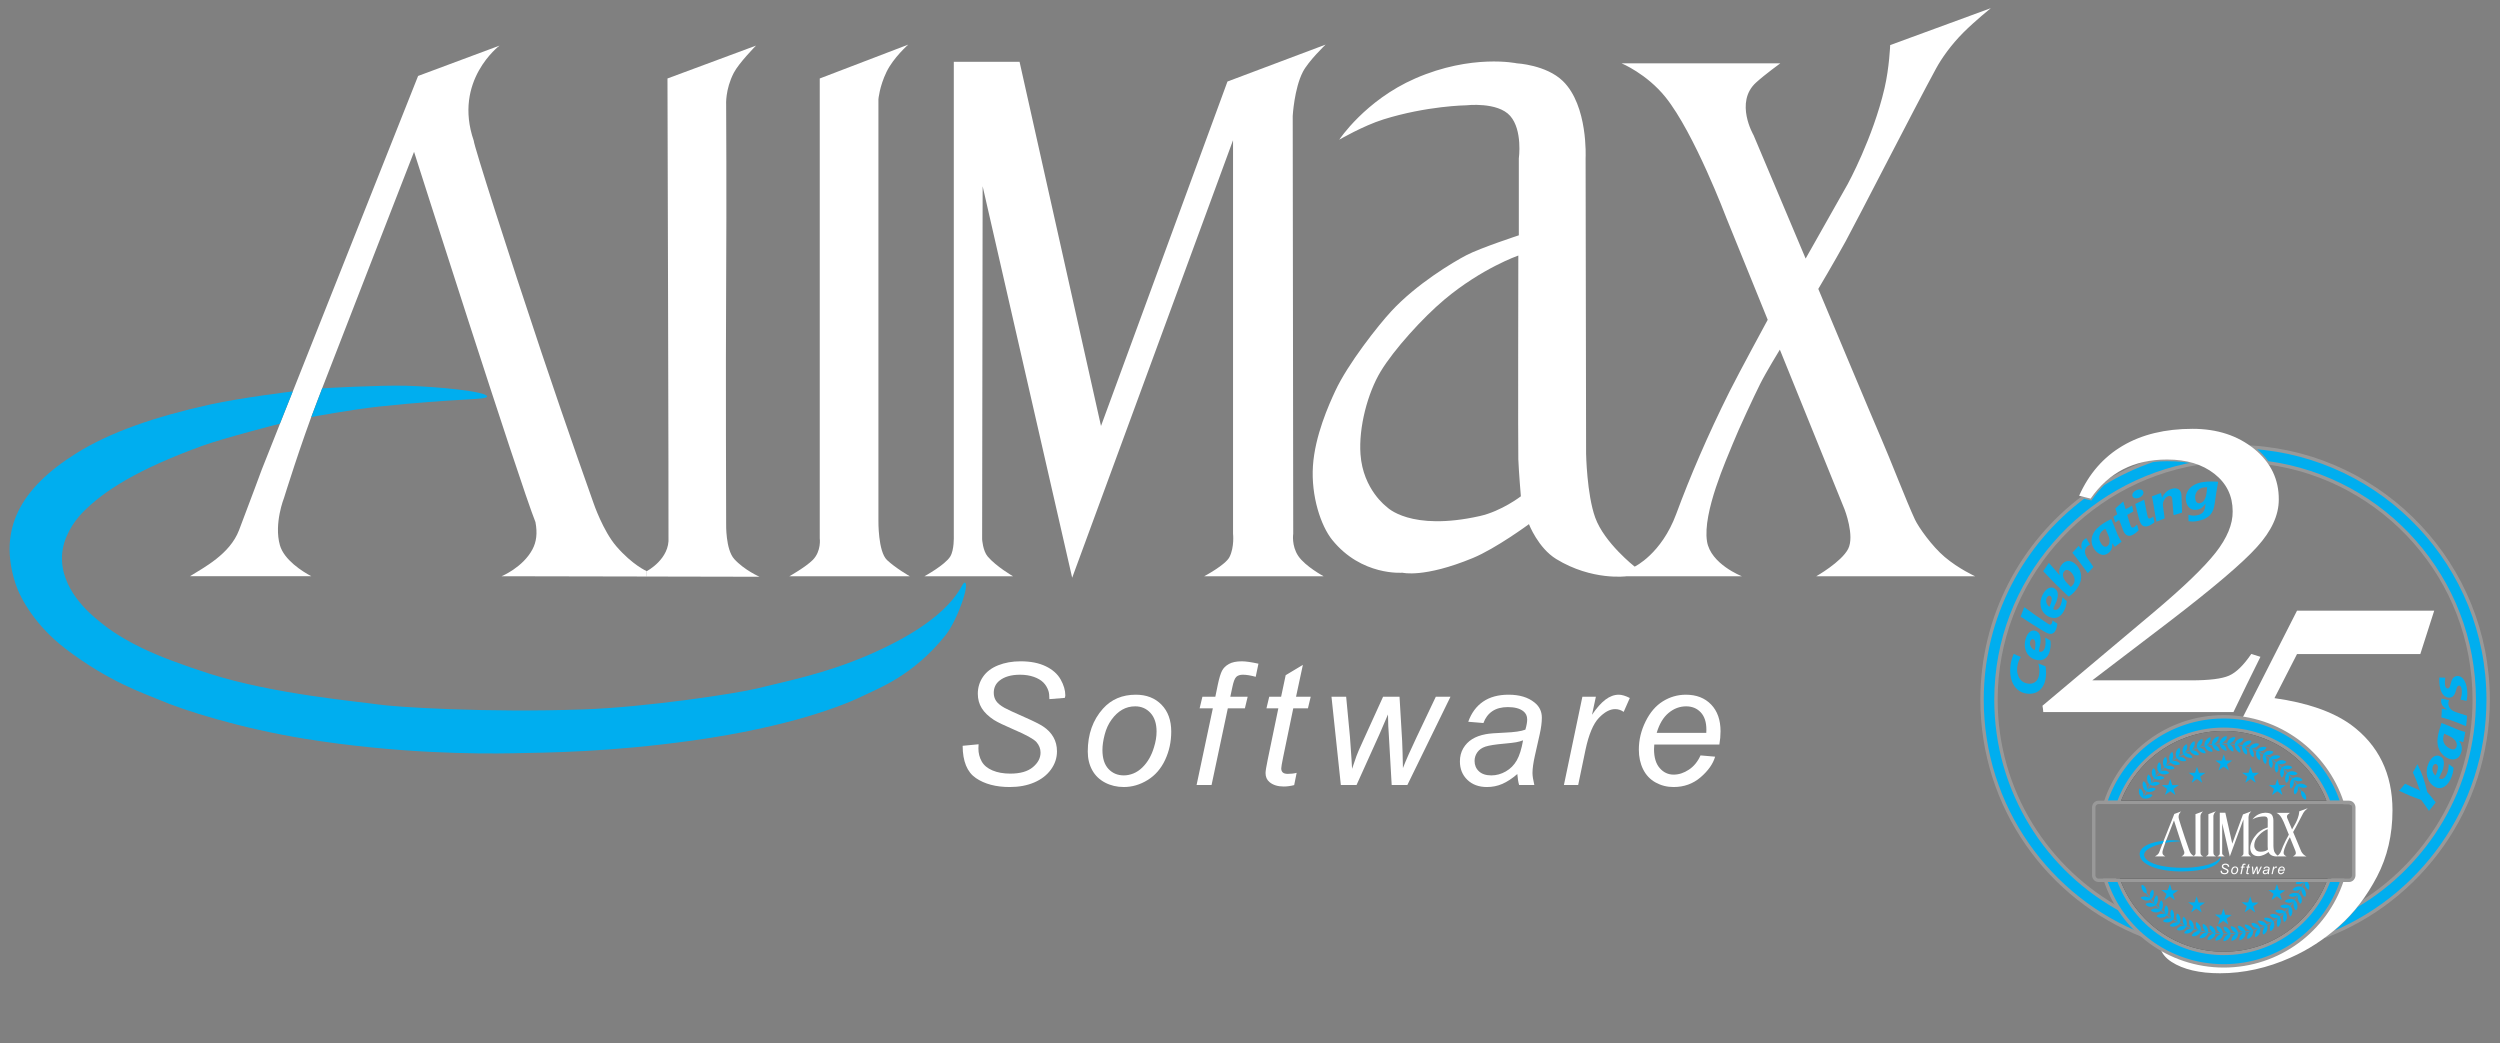 <?xml version="1.0" encoding="utf-8"?>
<!-- Generator: Adobe Illustrator 14.0.0, SVG Export Plug-In . SVG Version: 6.00 Build 43363)  -->
<!DOCTYPE svg PUBLIC "-//W3C//DTD SVG 1.1//EN" "http://www.w3.org/Graphics/SVG/1.1/DTD/svg11.dtd">
<svg version="1.1" id="Layer_2" xmlns="http://www.w3.org/2000/svg" xmlns:xlink="http://www.w3.org/1999/xlink" x="0px" y="0px"
	 width="463.333px" height="193.333px" viewBox="0 0 463.333 193.333" enable-background="new 0 0 463.333 193.333"
	 xml:space="preserve">
<rect x="0" y="0" width="463.333" height="193.333" fill="#808080" stroke="none"/>
<g>
	<g>
		<defs>
			<rect id="SVGID_1_" x="-2" y="-2.333" width="375" height="150"/>
		</defs>
		<clipPath id="SVGID_2_">
			<use xlink:href="#SVGID_1_"  overflow="visible"/>
		</clipPath>
		<g clip-path="url(#SVGID_2_)">
			<defs>
				<rect id="SVGID_3_" x="-2" y="-2.333" width="375" height="150"/>
			</defs>
			<clipPath id="SVGID_4_">
				<use xlink:href="#SVGID_3_"  overflow="visible"/>
			</clipPath>
			<path clip-path="url(#SVGID_4_)" fill="#FFFFFF" d="M119.876,106.848l-26.919-0.053c0,0,3.949-1.632,5.718-4.97
				c0.744-1.399,0.951-2.981,0.563-5.063c-3-7.5-22.5-68.623-22.5-68.623S62.979,63.492,58.925,73.982
				c-3.188,8.25-6.28,18.28-6.28,18.28s-1.908,4.767-0.77,8.78c0.765,2.695,4.098,4.85,5.832,5.752h-22.5
				c2.53-1.594,7.386-4.061,9.093-8.532c1.97-5.155,4.22-11.25,4.22-11.25l28.968-72.936l15.095-5.625c0,0-8.625,6.468-4.782,17.625
				c0,0.828,6.5,21.182,12.563,39.28c4.929,14.709,9.657,27.938,9.657,27.938s1.742,5.106,4.218,7.968
				c3,3.47,5.625,4.595,5.625,4.595"/>
			<path clip-path="url(#SVGID_4_)" fill="#FFFFFF" d="M119.862,105.857c0,0,4.313-2.25,4.032-6.282
				c0.045-1.94-0.188-85.03-0.188-85.03l16.405-6.093c0,0-3.183,3.234-4.125,5.063c-1.593,3.093-1.405,5.905-1.405,5.905
				s0.096,16.771,0,32.907c-0.099,16.568,0,44.811,0,44.811s-0.113,4.696,1.5,6.47c1.875,2.063,4.688,3.283,4.688,3.283
				l-20.894-0.043"/>
			<path clip-path="url(#SVGID_4_)" fill="#FFFFFF" d="M146.3,106.795c0,0,3-1.688,4.313-3c1.656-1.656,1.313-4.032,1.313-4.032
				V14.545l16.407-6.28c0,0-2.752,2.412-4.032,5.063c-1.313,2.718-1.5,5.063-1.5,5.063v78.093c0,0-0.093,5.718,1.595,7.313
				c1.597,1.509,4.219,3,4.219,3H146.3z"/>
			<path clip-path="url(#SVGID_4_)" fill="#FFFFFF" d="M176.77,11.452h12.188l15.094,67.5l23.438-63.843l18.188-6.844
				c0,0-3.182,3.047-4.219,5.063c-1.594,3.094-1.875,8.157-1.875,8.157l0.094,77.436c0,0-0.352,2.21,0.938,4.125
				c1.289,1.919,4.688,3.75,4.688,3.75h-22.125c0,0,3.952-2.089,4.688-3.563c0.938-1.875,0.656-4.313,0.656-4.313V25.984
				l-29.813,81.092l-16.594-72.562l-0.094,65.438c0,0,0.127,2.125,1.031,3.188c1.594,1.874,4.688,3.655,4.688,3.655h-16.406
				c0,0,3.813-2.08,4.779-3.655c0.752-1.22,0.658-3.75,0.658-3.75V11.452z"/>
			<path clip-path="url(#SVGID_4_)" fill="#FFFFFF" d="M354.906,96.293c-1.5-3.188-4.791-11.717-6.199-14.904
				c-1.404-3.188-11.717-27.843-11.717-27.843s2.904-4.875,5.063-8.813c2.154-3.938,12.842-24.845,16.779-32.063
				c0.984-1.808,2.721-4.313,5.063-6.657c2.158-2.155,5.074-4.503,5.074-4.503l-18.656,6.845c0,0-0.158,4.158-1.043,7.971
				c-2.154,9.282-6.842,17.813-6.842,17.813l-7.783,13.782l-9.654-22.875c0,0-3.563-6.095,0.467-9.75
				c1.69-1.533,4.5-3.563,4.5-3.563H300.52c0,0,4.652,1.917,8.158,6.28c5.342,6.657,11.25,22.313,11.25,22.313l7.688,18.938
				c0,0-5.384,9.92-7.033,13.22c-4.125,8.248-7.395,15.935-9.926,22.777c-2.742,7.413-7.699,9.753-7.699,9.753
				s-5.625-4.405-7.313-9.093c-1.553-4.312-1.688-11.814-1.688-11.814l-0.092-54.843c0,0,0.49-9.681-4.221-14.25
				c-3.092-3-8.529-3.28-8.529-3.28s-8.346-1.782-18.846,2.813c-9.272,4.056-14.063,11.343-14.063,11.343s4.415-2.574,8.156-3.75
				c8.063-2.53,15.375-2.625,15.375-2.625s5.83-0.687,8.156,1.97c2.326,2.656,1.596,7.875,1.596,7.875v14.25
				c0,0-7.104,2.331-9.658,3.655c-2.531,1.313-9.281,5.345-13.969,10.407c-2.435,2.628-8.06,9.75-10.406,14.813
				c-1.175,2.53-3.759,8.26-4.125,13.873c-0.366,5.618,1.485,11.114,3.563,13.689c5.438,6.751,13.031,6.093,13.031,6.093
				s3.938,1.033,13.031-2.718c4.28-1.767,10.408-6.282,10.408-6.282s1.688,4.407,5.063,6.47c6.666,4.074,13.029,3.188,13.029,3.188
				h21.375c0,0-5.804-2.25-6.467-6.471c-0.846-5.345,3.654-15.282,4.779-18.095s3.976-8.884,5.063-11.061s3.658-6.375,3.658-6.375
				l12,29.623c0,0,1.905,4.894,0.654,7.314c-1.251,2.423-5.904,5.063-5.904,5.063h29.438c0,0-3.022-1.364-5.625-3.563
				C358.062,101.239,355.577,97.72,354.906,96.293 M274.27,95.639c-12.938,2.907-17.25-1.688-17.25-1.688s-4.406-3.188-4.875-9.75
				c-0.357-4.977,1.313-11.343,3.75-15.375c2.438-4.03,7.799-9.951,11.813-13.313c6.938-5.813,13.688-8.155,13.688-8.155
				s-0.07,36.001,0,37.78c0.096,2.438,0.471,6.843,0.471,6.843S278.295,94.735,274.27,95.639"/>
			<path clip-path="url(#SVGID_4_)" fill="#00AEEF" d="M59.734,71.964c0,0,10.5-0.609,15.609-0.47
				c5.438,0.15,14.907,1.032,14.922,1.986c0.01,0.688-5.499,0.312-20.063,1.875c-5.13,0.551-12.5,1.938-12.5,1.938L59.734,71.964z"
				/>
			<path clip-path="url(#SVGID_4_)" fill="#00AEEF" d="M38.875,74.981c5.805-1.282,15.375-2.438,15.375-2.438l-2.392,5.981
				c0,0-10.483,2.683-14.483,4.144c-11.813,4.313-18.125,8.25-22.125,12.374c-1.666,1.719-3.563,4.625-3.75,7.813
				c-0.372,6.322,5.161,10.908,7,12.375c0.956,0.764,3.062,2.563,7.812,4.875c3.031,1.477,7.444,3.128,12.5,4.751
				c11.875,3.812,27.876,5.186,31.125,5.687c3.25,0.501,20.001,1.563,38.125,0.938c11.621-0.401,28.375-2.938,32.188-3.875
				c5.583-1.372,12.625-2.749,20.5-6.124c16.45-7.05,17.306-13.424,18-13.501c1.125-0.125-1.25,6.936-3.563,9.811
				c-6.025,7.493-12.474,9.801-14.875,11.002c-3.75,1.876-13.843,5.904-31.875,8.438c-15.563,2.187-27.062,2.25-33.5,2.374
				c-6.438,0.125-21.408,0.075-38.438-2.688c-11.937-1.937-22.437-5.25-27.063-7.25c-2.484-1.073-9.249-3.25-17.375-9.499
				c-5.407-4.157-8.25-9.126-9.188-12C-0.399,98.134,3.75,90.482,14.188,83.981C20.419,80.1,28.687,77.231,38.875,74.981"/>
			<path clip-path="url(#SVGID_4_)" fill="#FFFFFF" d="M178.41,138.221l2.955-0.283l-0.033,0.785c0,0.87,0.203,1.666,0.605,2.389
				c0.402,0.721,1.068,1.281,2,1.674c0.93,0.395,2.034,0.592,3.316,0.592c1.817,0,3.205-0.396,4.161-1.188
				c0.955-0.791,1.433-1.694,1.433-2.714c0-0.709-0.252-1.357-0.759-1.943c-0.516-0.574-1.923-1.352-4.225-2.334
				c-1.786-0.77-3.003-1.358-3.653-1.769c-1.021-0.667-1.775-1.39-2.26-2.177c-0.485-0.781-0.729-1.674-0.729-2.68
				c0-1.156,0.32-2.203,0.959-3.135s1.574-1.643,2.807-2.135c1.23-0.492,2.621-0.74,4.166-0.74c1.845,0,3.402,0.309,4.669,0.924
				c1.269,0.614,2.188,1.434,2.76,2.459c0.573,1.023,0.858,2.002,0.858,2.932c0,0.094-0.031,0.248-0.094,0.463l-2.859,0.23
				c0-0.637-0.056-1.137-0.168-1.497c-0.205-0.627-0.523-1.157-0.954-1.589c-0.433-0.433-1.025-0.779-1.778-1.043
				c-0.756-0.262-1.6-0.393-2.531-0.393c-1.644,0-2.921,0.37-3.834,1.109c-0.698,0.566-1.045,1.316-1.045,2.252
				c0,0.555,0.142,1.051,0.43,1.486c0.287,0.438,0.808,0.867,1.559,1.289c0.533,0.297,1.804,0.885,3.807,1.768
				c1.625,0.717,2.746,1.279,3.363,1.689c0.821,0.543,1.454,1.201,1.896,1.975s0.662,1.652,0.662,2.635
				c0,1.221-0.373,2.345-1.121,3.375c-0.746,1.029-1.779,1.824-3.1,2.389c-1.319,0.564-2.828,0.846-4.529,0.846
				c-2.566,0-4.66-0.555-6.283-1.662S178.422,141.099,178.41,138.221"/>
			<path clip-path="url(#SVGID_4_)" fill="#FFFFFF" d="M201.599,139.279c0-3.195,0.938-5.842,2.815-7.938
				c1.547-1.727,3.577-2.59,6.09-2.59c1.967,0,3.553,0.616,4.759,1.85c1.204,1.233,1.806,2.897,1.806,4.994
				c0,1.881-0.379,3.629-1.138,5.248s-1.837,2.859-3.237,3.723c-1.397,0.863-2.871,1.295-4.421,1.295
				c-1.271,0-2.426-0.273-3.466-0.818c-1.041-0.545-1.837-1.314-2.385-2.311S201.599,140.584,201.599,139.279 M204.318,139.002
				c0,1.541,0.373,2.711,1.118,3.508s1.693,1.195,2.842,1.195c0.601,0,1.195-0.121,1.786-0.362c0.59-0.241,1.138-0.608,1.646-1.103
				c0.506-0.492,0.938-1.055,1.296-1.688s0.645-1.313,0.861-2.044c0.322-1.019,0.483-1.993,0.483-2.93
				c0-1.479-0.378-2.628-1.128-3.445s-1.694-1.226-2.833-1.226c-0.881,0-1.682,0.207-2.408,0.623
				c-0.724,0.416-1.38,1.025-1.963,1.828c-0.586,0.801-1.016,1.734-1.289,2.799C204.455,137.22,204.318,138.17,204.318,139.002"/>
			<path clip-path="url(#SVGID_4_)" fill="#FFFFFF" d="M221.767,145.486l3.012-14.203h-2.449l0.516-2.156h2.396l0.475-2.311
				c0.246-1.152,0.498-1.983,0.761-2.493c0.259-0.51,0.686-0.931,1.273-1.261c0.588-0.332,1.389-0.498,2.406-0.498
				c0.704,0,1.73,0.146,3.076,0.441l-0.509,2.43c-0.943-0.258-1.733-0.387-2.368-0.387c-0.544,0-0.957,0.137-1.24,0.41
				c-0.281,0.271-0.523,0.916-0.729,1.936l-0.368,1.732h3.216l-0.516,2.156h-3.163l-3.012,14.203H221.767z"/>
			<path clip-path="url(#SVGID_4_)" fill="#FFFFFF" d="M240.313,143.23l-0.459,2.275c-0.668,0.174-1.313,0.262-1.939,0.262
				c-1.102,0-1.979-0.273-2.631-0.818c-0.49-0.41-0.736-0.969-0.736-1.678c0-0.361,0.134-1.188,0.4-2.482l1.969-9.506h-2.203
				l0.516-2.156h2.203l0.846-3.994l3.186-1.912l-1.266,5.906h2.719l-0.516,2.156h-2.719l-1.875,9.055
				c-0.234,1.152-0.352,1.842-0.352,2.067c0,0.329,0.096,0.581,0.283,0.756c0.189,0.175,0.499,0.263,0.93,0.263
				C239.283,143.424,239.832,143.359,240.313,143.23"/>
			<path clip-path="url(#SVGID_4_)" fill="#FFFFFF" d="M248.502,145.486l-1.734-16.359h2.719l0.697,7.361l0.291,4.123
				c0.025,0.307,0.061,0.932,0.107,1.875c0.344-1.037,0.619-1.838,0.827-2.4s0.551-1.359,1.03-2.393l3.891-8.566h3.047l0.486,8.191
				c0.059,1.242,0.107,2.918,0.146,5.027c0.541-1.398,1.391-3.316,2.551-5.758l3.543-7.461h2.719l-7.992,16.359h-2.906l-0.549-9.586
				c-0.064-0.594-0.107-1.76-0.137-3.492c-0.456,1.1-0.969,2.287-1.535,3.563l-4.294,9.516H248.502z"/>
			<path clip-path="url(#SVGID_4_)" fill="#FFFFFF" d="M281.21,143.455c-0.961,0.831-1.886,1.439-2.776,1.826
				c-0.887,0.387-1.84,0.581-2.85,0.581c-1.504,0-2.717-0.445-3.635-1.335c-0.92-0.887-1.38-2.027-1.38-3.412
				c0-0.914,0.206-1.725,0.62-2.43c0.412-0.703,0.961-1.268,1.646-1.694c0.682-0.427,1.52-0.731,2.51-0.917
				c0.611-0.123,1.799-0.221,3.563-0.293s3.029-0.256,3.796-0.555c0.223-0.758,0.334-1.388,0.334-1.891
				c0-0.645-0.239-1.15-0.715-1.52c-0.651-0.512-1.605-0.767-2.858-0.767c-1.18,0-2.146,0.255-2.896,0.768
				c-0.752,0.513-1.299,1.241-1.64,2.185l-2.813-0.234c0.575-1.621,1.489-2.863,2.737-3.725c1.252-0.861,2.826-1.291,4.732-1.291
				c2.023,0,3.629,0.482,4.813,1.448c0.906,0.72,1.358,1.653,1.358,2.806c0,0.873-0.13,1.883-0.387,3.035l-0.914,4.067
				c-0.288,1.294-0.434,2.347-0.434,3.158c0,0.515,0.112,1.254,0.341,2.221h-2.819C281.385,144.953,281.273,144.275,281.21,143.455
				 M282.275,137.207c-0.397,0.156-0.824,0.271-1.277,0.354c-0.455,0.082-1.199,0.17-2.232,0.263
				c-1.639,0.144-2.791,0.327-3.461,0.546c-0.666,0.222-1.168,0.573-1.508,1.057c-0.34,0.482-0.509,1.016-0.509,1.6
				c0,0.781,0.27,1.422,0.81,1.925c0.539,0.503,1.307,0.755,2.303,0.755c0.926,0,1.814-0.244,2.666-0.731
				c0.854-0.486,1.531-1.167,2.033-2.04S281.992,138.818,282.275,137.207"/>
			<path clip-path="url(#SVGID_4_)" fill="#FFFFFF" d="M289.846,145.486l3.422-16.359h2.502l-0.719,3.344
				c0.859-1.268,1.689-2.201,2.494-2.809c0.805-0.605,1.629-0.91,2.469-0.91c0.555,0,1.238,0.201,2.045,0.609l-1.137,2.578
				c-0.481-0.344-1.01-0.516-1.584-0.516c-0.975,0-1.98,0.545-3.018,1.635c-1.039,1.09-1.861,3.049-2.467,5.877l-1.363,6.551
				H289.846z"/>
			<path clip-path="url(#SVGID_4_)" fill="#FFFFFF" d="M315.164,140.002l2.707,0.235c-0.391,1.337-1.287,2.608-2.688,3.815
				c-1.402,1.205-3.072,1.81-5.012,1.81c-1.213,0-2.324-0.282-3.334-0.843c-1.013-0.559-1.781-1.373-2.313-2.441
				c-0.527-1.068-0.792-2.287-0.792-3.653c0-1.788,0.413-3.522,1.241-5.202c0.826-1.682,1.895-2.93,3.211-3.746
				c1.313-0.816,2.736-1.225,4.266-1.225c1.951,0,3.51,0.605,4.676,1.816c1.164,1.209,1.747,2.861,1.747,4.955
				c0,0.801-0.071,1.621-0.216,2.464h-12.065c-0.03,0.317-0.047,0.604-0.047,0.861c0,1.53,0.352,2.701,1.056,3.505
				c0.703,0.808,1.564,1.211,2.582,1.211c0.956,0,1.896-0.305,2.82-0.918C313.93,142.036,314.649,141.154,315.164,140.002
				 M307.039,135.83h9.193c0.012-0.286,0.017-0.49,0.017-0.613c0-1.391-0.351-2.456-1.049-3.197s-1.6-1.111-2.7-1.111
				c-1.191,0-2.28,0.41-3.262,1.227C308.256,132.953,307.523,134.185,307.039,135.83"/>
		</g>
	</g>
</g>
<g>
	<g>
		<path fill="#00AEEF" stroke="#333333" stroke-width="0.63" d="M431.466,170.524c-1.229,1.586-2.659,3.011-4.252,4.233
			c0.142-0.041,0.283-0.082,0.425-0.123c1.586-1.239,3.008-2.68,4.227-4.282C431.732,170.41,431.601,170.468,431.466,170.524z"/>
		<path fill="#00AEEF" stroke="#333333" stroke-width="0.63" d="M424.492,173.831"/>
		<path fill="#00AEEF" stroke="#999999" stroke-width="0.63" d="M417.381,82.885c0.146,0.111,0.293,0.226,0.438,0.344
			c0.952,0.783,1.754,1.627,2.405,2.533c21.646,2.922,38.333,21.471,38.333,43.917c0,16.26-8.757,30.474-21.811,38.186
			c-0.884,1.097-1.866,2.154-2.95,3.173c-0.964,0.921-1.963,1.764-2.996,2.531c17.729-6.694,30.336-23.819,30.336-43.89
			C461.136,104.834,441.815,84.502,417.381,82.885z"/>
		<path fill="#00AEEF" stroke="#999999" stroke-width="0.63" d="M393.347,168.774c-13.943-7.467-23.429-22.174-23.429-39.096
			c0-21.989,16.331-40.345,37.334-43.825c-1.563-0.529-3.642-0.691-5.606-0.691c-0.931,0-1.827,0.057-2.692,0.166
			c-3.232,1.113-6.304,2.57-9.173,4.328c-0.831,0.807-1.604,1.723-2.316,2.75l-1.274-0.316
			c-11.443,8.551-18.851,22.205-18.851,37.589c0,19.894,12.388,36.895,29.869,43.71
			C395.732,172.026,394.433,170.476,393.347,168.774z"/>
	</g>
	<g>
		<path fill="#FFFFFF" d="M422.334,92.598c0,2.883-1.344,5.803-4.03,8.763c-2.654,2.958-8.125,7.612-16.412,13.959l-14.129,10.773
			h18.306c3.365,0,5.713-0.291,7.04-0.872c1.327-0.582,2.702-1.922,4.128-4.022l1.699,0.531l-2.525,5.122l-2.476,5.12h-35.251
			l-0.049-0.568l-0.097-0.607l20.538-17.26c5.535-4.652,9.387-8.357,11.557-11.114c2.136-2.73,3.188-5.285,3.155-7.662
			c0-2.857-1.125-5.172-3.376-6.942c-2.25-1.77-5.173-2.655-8.767-2.655c-3.075,0-5.788,0.602-8.135,1.803
			c-2.348,1.199-4.363,3.014-6.047,5.441l-2.129-0.529c1.813-4.072,4.499-7.156,8.06-9.256c3.562-2.1,7.882-3.148,12.965-3.148
			c4.564,0,8.384,1.251,11.459,3.756C420.86,85.73,422.365,88.855,422.334,92.598z"/>
	</g>
	<g>
		<g>
			<path fill="#00AEEF" d="M374.53,121.766c-0.067,0.104-0.134,0.217-0.203,0.34c-0.068,0.123-0.131,0.258-0.191,0.408
				s-0.115,0.316-0.162,0.493c-0.048,0.177-0.085,0.373-0.109,0.587c-0.058,0.494-0.031,0.939,0.072,1.327s0.262,0.714,0.475,0.979
				s0.468,0.464,0.762,0.601c0.294,0.136,0.611,0.208,0.943,0.215c0.276,0.006,0.521-0.038,0.737-0.128s0.4-0.221,0.553-0.39
				c0.153-0.168,0.276-0.372,0.367-0.608c0.091-0.235,0.148-0.503,0.177-0.8c0.018-0.188,0.024-0.362,0.021-0.526
				c-0.004-0.165-0.016-0.325-0.035-0.476c-0.02-0.149-0.046-0.293-0.076-0.43c-0.029-0.137-0.061-0.27-0.097-0.396
				c0.529,0.212,0.792,0.315,1.323,0.52c0.059,0.256,0.096,0.532,0.112,0.832c0.017,0.299,0.009,0.632-0.021,1
				c-0.041,0.494-0.134,0.933-0.286,1.326c-0.151,0.393-0.354,0.733-0.605,1.014c-0.252,0.279-0.547,0.5-0.894,0.66
				c-0.346,0.16-0.733,0.25-1.16,0.264c-0.344,0.012-0.677-0.022-1.002-0.102c-0.326-0.079-0.636-0.207-0.925-0.387
				c-0.289-0.179-0.553-0.408-0.79-0.694c-0.238-0.284-0.438-0.625-0.597-1.021c-0.159-0.395-0.271-0.845-0.33-1.35
				c-0.061-0.505-0.056-1.066,0.015-1.666c0.026-0.229,0.064-0.446,0.11-0.656c0.046-0.209,0.097-0.407,0.154-0.594
				c0.058-0.188,0.118-0.357,0.18-0.513s0.117-0.295,0.172-0.413C373.742,121.42,374.004,121.537,374.53,121.766z"/>
			<path fill="#00AEEF" d="M377.219,116.903c0.228,0.067,0.423,0.184,0.58,0.353c0.157,0.17,0.263,0.404,0.326,0.705
				c0.063,0.3,0.076,0.679,0.044,1.133c-0.031,0.454-0.357,1.432-0.25,1.661c0.003,0.007,0.033,0.019,0.046,0.021
				c0.014,0.003,0.027,0.005,0.041,0.008c0.09,0.021,0.191,0.02,0.29,0.005c0.098-0.015,0.191-0.055,0.283-0.121
				c0.093-0.066,0.176-0.159,0.252-0.28c0.076-0.122,0.138-0.283,0.186-0.479c0.028-0.117,0.051-0.246,0.065-0.389
				c0.016-0.143,0.026-0.289,0.028-0.441c0.003-0.152-0.006-0.307-0.018-0.461c-0.012-0.155-0.029-0.301-0.055-0.438
				c0.385,0.212,0.58,0.317,0.967,0.525c0.019,0.109,0.03,0.233,0.04,0.371c0.009,0.139,0.013,0.286,0.01,0.441
				s-0.019,0.318-0.039,0.489s-0.05,0.345-0.09,0.52c-0.084,0.366-0.203,0.676-0.357,0.924s-0.331,0.44-0.535,0.586
				c-0.203,0.146-0.427,0.248-0.672,0.295c-0.243,0.048-0.495,0.051-0.755,0.011c-0.393-0.06-0.754-0.188-1.082-0.395
				s-0.6-0.476-0.812-0.811c-0.212-0.334-0.353-0.726-0.419-1.169c-0.067-0.442-0.038-0.92,0.091-1.425
				c0.093-0.364,0.213-0.665,0.355-0.899s0.3-0.415,0.466-0.54c0.165-0.125,0.334-0.203,0.507-0.233
				C376.888,116.84,377.055,116.855,377.219,116.903z M376.782,118.46c-0.108-0.027-0.214-0.001-0.311,0.077
				c-0.097,0.079-0.17,0.208-0.214,0.385c-0.038,0.155-0.045,0.311-0.022,0.465s0.068,0.303,0.141,0.44s0.167,0.267,0.287,0.378
				s0.392,0.288,0.411,0.278c0.124-0.061,0.19-1.095,0.141-1.429C377.165,118.72,377.023,118.521,376.782,118.46z"/>
			<path fill="#00AEEF" d="M381.301,115.6c0.012,0.025-0.018,0.13-0.031,0.206s-0.03,0.155-0.049,0.24
				c-0.018,0.085-0.037,0.172-0.063,0.261c-0.025,0.09-0.055,0.179-0.086,0.264c-0.074,0.203-0.158,0.372-0.259,0.501
				c-0.101,0.128-0.214,0.227-0.337,0.293s-0.255,0.103-0.396,0.108s-0.286-0.015-0.435-0.061c-0.063-0.02-0.134-0.044-0.21-0.076
				c-0.075-0.032-0.155-0.072-0.235-0.111s-0.162-0.082-0.244-0.127c-0.081-0.045-0.16-0.091-0.234-0.135
				c-0.035-0.022-0.12-0.071-0.254-0.151c-0.135-0.08-0.302-0.182-0.497-0.303s-0.413-0.255-0.652-0.403s-0.483-0.303-0.731-0.461
				s-0.49-0.314-0.729-0.468c-0.236-0.151-0.449-0.289-0.643-0.417c-0.192-0.127-0.354-0.235-0.486-0.321s-0.215-0.141-0.247-0.164
				c0.255-0.705,0.389-1.058,0.675-1.749c1.611,1.185,2.428,1.758,4.086,2.859c0.09,0.062,0.192,0.131,0.305,0.204
				c0.113,0.075,0.218,0.125,0.309,0.158c0.108,0.039,0.197,0.029,0.267-0.029c0.071-0.06,0.124-0.139,0.162-0.235
				c0.031-0.08,0.06-0.165,0.077-0.253c0.017-0.089,0.027-0.25,0.027-0.25c0.021-0.01,0.304,0.211,0.454,0.313
				C380.995,115.393,381.266,115.521,381.301,115.6z"/>
			<path fill="#00AEEF" d="M380.737,109.034c0.208,0.118,0.371,0.281,0.485,0.481c0.114,0.199,0.166,0.45,0.16,0.754
				s-0.079,0.674-0.213,1.104s-0.664,1.281-0.616,1.545c0.001,0.008,0.025,0.025,0.038,0.03s0.026,0.011,0.04,0.017
				c0.085,0.038,0.179,0.063,0.277,0.071c0.1,0.009,0.202-0.009,0.306-0.051s0.207-0.111,0.309-0.211
				c0.101-0.099,0.195-0.24,0.286-0.418c0.054-0.106,0.104-0.228,0.151-0.362c0.049-0.134,0.092-0.27,0.127-0.417
				c0.036-0.147,0.065-0.301,0.089-0.454c0.024-0.152,0.039-0.298,0.044-0.437c0.326,0.293,0.492,0.441,0.821,0.731
				c-0.007,0.112-0.023,0.235-0.046,0.37s-0.053,0.277-0.092,0.428c-0.038,0.149-0.086,0.306-0.145,0.466s-0.125,0.322-0.204,0.48
				c-0.166,0.336-0.35,0.603-0.556,0.805c-0.207,0.203-0.423,0.352-0.653,0.444s-0.471,0.134-0.718,0.123
				c-0.249-0.012-0.498-0.064-0.742-0.164c-0.368-0.148-0.689-0.356-0.96-0.632s-0.474-0.597-0.604-0.967
				c-0.13-0.371-0.181-0.778-0.146-1.22c0.035-0.44,0.171-0.895,0.411-1.352c0.172-0.33,0.354-0.594,0.545-0.787
				c0.19-0.194,0.383-0.335,0.572-0.418c0.19-0.083,0.376-0.117,0.551-0.105S380.591,108.951,380.737,109.034z M379.963,110.445
				c-0.1-0.051-0.204-0.051-0.317,0.003c-0.112,0.053-0.212,0.16-0.294,0.319c-0.073,0.141-0.116,0.289-0.13,0.443
				c-0.014,0.155,0.001,0.311,0.04,0.46s0.103,0.293,0.194,0.428s0.312,0.366,0.333,0.361c0.133-0.029,0.433-1.011,0.46-1.344
				S380.183,110.56,379.963,110.445z"/>
			<path fill="#00AEEF" d="M384.511,104.426c0.143,0.113,0.285,0.259,0.436,0.433c0.149,0.173,0.282,0.375,0.4,0.597
				c0.118,0.223,0.212,0.47,0.28,0.735s0.094,0.548,0.079,0.849c-0.014,0.3-0.077,0.616-0.192,0.95s-0.299,0.683-0.549,1.051
				c-0.105,0.155-0.222,0.305-0.347,0.453c-0.126,0.147-0.255,0.288-0.39,0.42c-0.136,0.132-0.273,0.253-0.416,0.366
				c-0.142,0.111-0.285,0.208-0.422,0.286c-1.941-1.82-2.885-2.767-4.718-4.716c0.405-0.623,0.615-0.932,1.049-1.536
				c0.549,0.642,0.827,0.959,1.388,1.588c0.044,0.046,0.094,0.102,0.148,0.167c0.055,0.064,0.112,0.134,0.166,0.197
				s0.104,0.125,0.154,0.184s0.092,0.112,0.124,0.155c0.01-0.014,0.013-0.023,0.022-0.037c-0.039-0.151-0.065-0.307-0.08-0.461
				c-0.014-0.154-0.006-0.309,0.02-0.466c0.025-0.158,0.067-0.32,0.137-0.48c0.068-0.159,0.164-0.315,0.284-0.476
				c0.151-0.2,0.323-0.363,0.509-0.481c0.187-0.119,0.385-0.193,0.594-0.221c0.209-0.026,0.428-0.005,0.65,0.066
				S384.286,104.246,384.511,104.426z M383.592,105.836c-0.197-0.145-0.388-0.215-0.572-0.208c-0.187,0.007-0.354,0.115-0.507,0.324
				c-0.102,0.14-0.161,0.294-0.177,0.463c-0.017,0.168,0.003,0.343,0.053,0.519c0.05,0.175,0.126,0.351,0.229,0.522
				s0.223,0.33,0.36,0.478c0.319,0.34,0.479,0.509,0.802,0.845c0.069-0.043,0.146-0.105,0.231-0.191s0.165-0.187,0.241-0.296
				c0.096-0.139,0.162-0.282,0.199-0.431c0.037-0.149,0.052-0.298,0.041-0.451c-0.01-0.153-0.042-0.305-0.092-0.454
				s-0.114-0.292-0.194-0.43c-0.081-0.137-0.172-0.265-0.276-0.382C383.825,106.025,383.709,105.922,383.592,105.836z"/>
			<path fill="#00AEEF" d="M387.347,100.946c-0.003,0.003-0.006,0.005-0.009,0.008c-0.077,0.026-0.17,0.073-0.271,0.135
				s-0.188,0.13-0.26,0.2c-0.15,0.147-0.259,0.308-0.318,0.482c-0.061,0.175-0.087,0.357-0.076,0.541
				c0.011,0.185,0.057,0.37,0.132,0.556c0.076,0.187,0.173,0.37,0.29,0.547c0.449,0.663,0.676,0.992,1.137,1.646
				c-0.423,0.461-0.63,0.695-1.031,1.174c-0.74-0.965-1.102-1.453-1.814-2.441c-0.086-0.118-0.175-0.236-0.27-0.359
				c-0.094-0.123-0.187-0.244-0.278-0.362c-0.091-0.118-0.182-0.231-0.271-0.337c-0.088-0.106-0.169-0.2-0.245-0.284
				c0.459-0.52,0.694-0.774,1.177-1.274c0.057,0.066,0.114,0.139,0.175,0.212c0.06,0.073,0.119,0.145,0.173,0.212
				c0.054,0.066,0.102,0.13,0.145,0.188c0.042,0.056,0.076,0.099,0.1,0.131c0.006-0.006,0.008-0.01,0.014-0.016
				c-0.102-0.398-0.125-0.75-0.075-1.051c0.051-0.302,0.196-0.57,0.438-0.803c0.069-0.066,0.146-0.128,0.224-0.181
				s0.146-0.101,0.207-0.145C386.917,100.216,387.061,100.459,387.347,100.946z"/>
			<path fill="#00AEEF" d="M392.447,99.046c0.036,0.09,0.088,0.195,0.148,0.315s0.128,0.246,0.198,0.373s0.142,0.246,0.214,0.364
				c0.073,0.117,0.14,0.216,0.199,0.296c-0.514,0.373-0.768,0.566-1.262,0.96c-0.028-0.036-0.063-0.087-0.104-0.146
				c-0.042-0.058-0.082-0.113-0.124-0.176c-0.041-0.061-0.079-0.122-0.117-0.183c-0.039-0.06-0.074-0.112-0.1-0.154
				c-0.006,0.005-0.008,0.008-0.014,0.013c-0.002,0.153-0.009,0.304-0.021,0.453c-0.011,0.148-0.038,0.295-0.08,0.438
				c-0.043,0.145-0.108,0.282-0.192,0.419s-0.199,0.271-0.35,0.402c-0.186,0.162-0.376,0.274-0.572,0.343s-0.399,0.092-0.602,0.069
				s-0.404-0.09-0.61-0.201c-0.207-0.112-0.411-0.265-0.608-0.466c-0.1-0.103-0.207-0.24-0.326-0.413
				c-0.119-0.175-0.223-0.377-0.311-0.607c-0.088-0.229-0.147-0.489-0.173-0.771c-0.026-0.283-0.002-0.586,0.084-0.904
				c0.086-0.319,0.246-0.655,0.479-0.999s0.569-0.689,1.002-1.028c0.167-0.132,0.34-0.26,0.52-0.378
				c0.18-0.12,0.361-0.233,0.543-0.338c0.183-0.105,0.361-0.2,0.538-0.288c0.176-0.089,0.342-0.168,0.498-0.238
				C391.747,97.349,391.974,97.916,392.447,99.046z M389.963,98.145c-0.085,0.057-0.163,0.115-0.235,0.172
				c-0.197,0.155-0.348,0.32-0.448,0.493s-0.166,0.348-0.198,0.521c-0.033,0.174-0.039,0.343-0.015,0.51s0.066,0.324,0.123,0.469
				c0.057,0.146,0.122,0.277,0.198,0.396c0.075,0.119,0.147,0.216,0.218,0.295c0.075,0.083,0.157,0.156,0.239,0.21
				s0.167,0.088,0.253,0.104c0.087,0.017,0.174,0.015,0.26-0.008s0.171-0.066,0.251-0.134c0.148-0.123,0.245-0.271,0.298-0.443
				s0.075-0.354,0.066-0.547s-0.04-0.391-0.101-0.591c-0.062-0.201-0.134-0.39-0.214-0.569c-0.184-0.407-0.273-0.611-0.452-1.021
				C390.131,98.04,390.048,98.088,389.963,98.145z"/>
			<path fill="#00AEEF" d="M395.388,94.785c-0.466,0.252-0.694,0.381-1.149,0.647c0.208,0.685,0.313,1.026,0.532,1.706
				c0.015,0.037,0.029,0.077,0.044,0.121c0.015,0.045,0.03,0.087,0.047,0.13s0.033,0.084,0.049,0.122
				c0.016,0.039,0.031,0.069,0.046,0.092c0.064,0.101,0.141,0.164,0.23,0.178c0.089,0.014,0.202-0.021,0.338-0.1
				c0.036-0.021,0.077-0.052,0.128-0.092c0.05-0.039,0.1-0.085,0.15-0.131c0.051-0.047,0.099-0.094,0.144-0.139
				c0.046-0.045,0.083-0.078,0.109-0.107c0.125,0.418,0.186,0.625,0.314,1.041c-0.041,0.048-0.092,0.105-0.156,0.167
				c-0.065,0.063-0.136,0.126-0.216,0.193c-0.079,0.068-0.163,0.138-0.252,0.205s-0.183,0.127-0.273,0.183
				c-0.215,0.132-0.407,0.225-0.582,0.266c-0.174,0.041-0.332,0.043-0.475,0.012c-0.144-0.031-0.272-0.091-0.387-0.183
				c-0.113-0.092-0.216-0.204-0.309-0.34c-0.026-0.04-0.057-0.087-0.087-0.143c-0.03-0.058-0.061-0.118-0.088-0.18
				s-0.055-0.123-0.08-0.188s-0.048-0.125-0.068-0.18c-0.262-0.687-0.392-1.03-0.642-1.722c-0.291,0.189-0.435,0.284-0.721,0.479
				c-0.144-0.414-0.216-0.625-0.354-1.042c0.282-0.189,0.428-0.278,0.715-0.462c-0.145-0.426-0.216-0.641-0.355-1.068
				c0.57-0.536,0.866-0.798,1.471-1.312c0.165,0.579,0.25,0.868,0.423,1.444c0.478-0.275,0.719-0.408,1.207-0.668
				C395.237,94.145,395.286,94.358,395.388,94.785z"/>
			<path fill="#00AEEF" d="M399.277,96.817c-0.01,0.028-0.109,0.083-0.175,0.13c-0.065,0.046-0.136,0.094-0.21,0.145
				c-0.075,0.05-0.152,0.101-0.235,0.148c-0.084,0.049-0.169,0.093-0.252,0.134c-0.202,0.099-0.385,0.163-0.552,0.188
				c-0.165,0.025-0.32,0.019-0.458-0.017s-0.258-0.096-0.364-0.188c-0.107-0.092-0.199-0.209-0.275-0.348
				c-0.032-0.058-0.068-0.125-0.1-0.2s-0.063-0.156-0.094-0.24c-0.031-0.085-0.061-0.173-0.088-0.264s-0.053-0.178-0.074-0.261
				c-0.013-0.051-0.035-0.145-0.072-0.281c-0.036-0.136-0.076-0.295-0.122-0.473s-0.094-0.366-0.144-0.563
				c-0.05-0.198-0.097-0.386-0.141-0.564c-0.044-0.178-0.083-0.339-0.117-0.477s-0.057-0.23-0.066-0.283
				c0.65-0.331,0.977-0.491,1.646-0.794c0.2,1.06,0.309,1.589,0.536,2.64c0.021,0.107,0.046,0.226,0.076,0.357
				c0.029,0.131,0.071,0.241,0.113,0.327c0.051,0.104,0.123,0.156,0.219,0.161c0.095,0.005,0.191-0.013,0.29-0.058
				c0.082-0.038,0.161-0.084,0.238-0.138c0.076-0.053,0.201-0.162,0.201-0.162c0.021,0.007,0.073,0.363,0.11,0.54
				C399.205,96.455,399.307,96.737,399.277,96.817z M397.196,91.051c0.051,0.106,0.071,0.219,0.058,0.326s-0.052,0.213-0.114,0.315
				c-0.062,0.103-0.145,0.198-0.251,0.287c-0.105,0.088-0.227,0.165-0.367,0.231c-0.135,0.063-0.271,0.104-0.398,0.128
				c-0.129,0.024-0.25,0.03-0.361,0.016s-0.207-0.047-0.294-0.098c-0.086-0.05-0.157-0.118-0.205-0.205
				c-0.057-0.104-0.081-0.215-0.074-0.323s0.041-0.213,0.102-0.318c0.06-0.104,0.145-0.206,0.254-0.299
				c0.109-0.094,0.238-0.179,0.386-0.248c0.139-0.065,0.274-0.108,0.406-0.13c0.134-0.022,0.258-0.022,0.371-0.005
				c0.114,0.017,0.214,0.052,0.301,0.107C397.093,90.89,397.153,90.96,397.196,91.051z"/>
			<path fill="#00AEEF" d="M404.24,91.379c0.012,0.044,0.022,0.104,0.032,0.18c0.01,0.074,0.02,0.154,0.024,0.238
				c0.006,0.082,0.009,0.163,0.012,0.242c0.003,0.078,0.005,0.146,0.005,0.202c0.022,1.105,0.04,1.658,0.093,2.76
				c-0.636,0.176-0.949,0.271-1.57,0.476c-0.104-1.083-0.147-1.624-0.223-2.712c-0.009-0.099-0.019-0.203-0.03-0.308
				c-0.011-0.104-0.026-0.183-0.043-0.233c-0.046-0.138-0.13-0.233-0.247-0.287c-0.115-0.054-0.261-0.055-0.437,0.003
				c-0.149,0.049-0.291,0.135-0.423,0.261s-0.245,0.273-0.337,0.439c-0.093,0.167-0.16,0.35-0.203,0.54
				c-0.043,0.191-0.053,0.372-0.03,0.548c0.117,0.938,0.181,1.406,0.319,2.339c-0.615,0.236-0.918,0.362-1.517,0.625
				c-0.244-1.287-0.358-1.936-0.561-3.233c-0.026-0.14-0.051-0.279-0.076-0.422s-0.052-0.276-0.078-0.403s-0.054-0.246-0.079-0.355
				s-0.047-0.201-0.065-0.274c0.666-0.271,1.002-0.399,1.685-0.642c0.02,0.082,0.042,0.168,0.063,0.26
				c0.02,0.09,0.038,0.178,0.056,0.262c0.018,0.083,0.031,0.16,0.044,0.223s0.025,0.111,0.028,0.139
				c0.008-0.003,0.011-0.006,0.019-0.009c0.076-0.175,0.172-0.349,0.288-0.519c0.115-0.169,0.248-0.328,0.398-0.473
				s0.316-0.273,0.496-0.385s0.372-0.197,0.57-0.256c0.476-0.141,0.872-0.137,1.175,0.003
				C403.933,90.747,404.134,91.007,404.24,91.379z"/>
			<path fill="#00AEEF" d="M410.458,93.32c-0.055,0.413-0.146,0.794-0.27,1.145c-0.125,0.352-0.308,0.664-0.547,0.936
				c-0.24,0.272-0.551,0.504-0.93,0.699c-0.378,0.195-0.855,0.344-1.424,0.459c-0.313,0.063-0.605,0.098-0.882,0.098
				c-0.279-0.001-0.546-0.022-0.801-0.065c-0.01-0.474-0.012-0.711-0.016-1.185c0.241,0.072,0.496,0.121,0.764,0.145
				c0.268,0.024,0.538,0.007,0.816-0.048c0.261-0.052,0.483-0.125,0.669-0.223s0.34-0.219,0.464-0.364
				c0.124-0.146,0.218-0.318,0.284-0.513c0.067-0.196,0.114-0.413,0.135-0.658c0.012-0.167,0.018-0.252,0.03-0.419
				c-0.009,0.002-0.011,0.001-0.02,0.003c-0.074,0.13-0.159,0.256-0.251,0.374c-0.093,0.119-0.198,0.231-0.315,0.329
				c-0.118,0.099-0.252,0.185-0.401,0.259c-0.149,0.073-0.321,0.127-0.518,0.164c-0.27,0.051-0.514,0.06-0.732,0.018
				c-0.22-0.042-0.42-0.124-0.593-0.243s-0.319-0.274-0.443-0.466c-0.124-0.19-0.218-0.412-0.283-0.664
				c-0.065-0.253-0.1-0.511-0.098-0.774s0.044-0.524,0.123-0.78c0.079-0.257,0.2-0.503,0.365-0.74
				c0.164-0.236,0.376-0.455,0.632-0.652c0.256-0.196,0.561-0.367,0.91-0.51c0.351-0.143,0.748-0.247,1.194-0.309
				c0.248-0.035,0.499-0.062,0.747-0.077c0.25-0.016,0.494-0.023,0.732-0.024c0.24-0.001,0.47,0.003,0.687,0.013
				c0.219,0.011,0.422,0.022,0.607,0.036C410.806,90.895,410.679,91.704,410.458,93.32z M408.754,90.307
				c-0.12,0.009-0.247,0.021-0.379,0.039c-0.268,0.038-0.51,0.126-0.724,0.266c-0.213,0.138-0.389,0.311-0.522,0.516
				s-0.225,0.438-0.271,0.694c-0.045,0.254-0.036,0.517,0.021,0.788c0.022,0.11,0.058,0.211,0.104,0.299
				c0.048,0.089,0.104,0.161,0.176,0.219s0.156,0.1,0.246,0.123c0.091,0.023,0.194,0.025,0.307,0.006
				c0.144-0.025,0.27-0.071,0.383-0.139c0.112-0.066,0.208-0.149,0.293-0.246c0.087-0.098,0.163-0.207,0.223-0.324
				c0.061-0.119,0.111-0.244,0.156-0.373c0.044-0.127,0.08-0.255,0.107-0.384c0.028-0.128,0.047-0.252,0.061-0.367
				c0.053-0.451,0.079-0.675,0.137-1.125C408.979,90.294,408.874,90.298,408.754,90.307z"/>
		</g>
	</g>
	<g>
		<g>
			<path fill="#00AEEF" d="M449.842,146.772c0.644,0.753,0.96,1.137,1.574,1.921c-0.479,0.649-0.729,0.968-1.254,1.588
				c-0.55-0.82-0.833-1.223-1.414-2.013c-1.692-0.608-2.518-0.951-4.116-1.714c0.457-0.507,0.676-0.769,1.091-1.303
				c0.93,0.443,1.402,0.656,2.356,1.059c0.101,0.039,0.188,0.082,0.263,0.13c0.076,0.049,0.144,0.091,0.205,0.126
				c0.003-0.003,0.005-0.004,0.008-0.007c-0.045-0.083-0.091-0.171-0.135-0.262c-0.044-0.093-0.082-0.182-0.114-0.271
				c-0.387-1.199-0.612-1.778-1.124-2.882c0.365-0.593,0.536-0.895,0.854-1.511C448.954,143.534,449.327,144.571,449.842,146.772z"
				/>
			<path fill="#00AEEF" d="M452.106,140.11c0.228,0.085,0.417,0.217,0.563,0.404c0.146,0.188,0.233,0.445,0.26,0.773
				s-0.021,0.736-0.147,1.221c-0.128,0.486-0.731,1.417-0.697,1.726c0.001,0.009,0.024,0.026,0.037,0.033
				c0.012,0.007,0.023,0.015,0.038,0.022c0.083,0.045,0.178,0.073,0.279,0.084s0.211-0.007,0.324-0.057
				c0.113-0.049,0.225-0.132,0.339-0.251c0.113-0.119,0.225-0.287,0.328-0.5c0.062-0.128,0.12-0.271,0.172-0.432
				c0.052-0.159,0.099-0.328,0.134-0.502c0.035-0.173,0.061-0.35,0.077-0.525c0.017-0.177,0.017-0.344,0.012-0.501
				c0.361,0.269,0.543,0.4,0.899,0.677c-0.003,0.135-0.015,0.287-0.036,0.454c-0.022,0.167-0.056,0.343-0.101,0.529
				c-0.045,0.188-0.101,0.387-0.174,0.589c-0.073,0.203-0.161,0.404-0.263,0.605c-0.215,0.425-0.453,0.759-0.709,1.004
				c-0.257,0.245-0.521,0.416-0.782,0.511s-0.52,0.122-0.771,0.081c-0.254-0.04-0.491-0.134-0.719-0.275
				c-0.343-0.213-0.625-0.484-0.852-0.811c-0.226-0.325-0.384-0.682-0.478-1.066c-0.095-0.386-0.118-0.787-0.079-1.209
				s0.157-0.845,0.357-1.279c0.145-0.314,0.295-0.568,0.457-0.764c0.163-0.196,0.33-0.343,0.503-0.441
				c0.173-0.1,0.343-0.159,0.519-0.172S451.945,140.051,452.106,140.11z M451.512,141.615c-0.104-0.046-0.209-0.037-0.317,0.021
				s-0.201,0.166-0.276,0.327c-0.066,0.142-0.104,0.289-0.115,0.445c-0.012,0.154,0.003,0.308,0.04,0.463
				c0.036,0.154,0.097,0.303,0.183,0.447c0.086,0.144,0.298,0.396,0.318,0.393c0.138-0.022,0.478-1.066,0.494-1.417
				C451.854,141.945,451.742,141.717,451.512,141.615z"/>
			<path fill="#00AEEF" d="M455.388,135.173c0.091,0.04,0.202,0.083,0.331,0.129s0.267,0.09,0.406,0.134s0.279,0.089,0.414,0.124
				c0.136,0.035,0.255,0.062,0.355,0.077c-0.124,0.771-0.199,1.152-0.372,1.912c-0.045-0.01-0.104-0.028-0.173-0.051
				s-0.14-0.043-0.211-0.067s-0.141-0.05-0.209-0.075c-0.069-0.026-0.129-0.049-0.175-0.066c-0.002,0.01-0.001,0.016-0.003,0.025
				c0.092,0.138,0.177,0.279,0.256,0.426c0.079,0.146,0.141,0.305,0.185,0.474c0.044,0.168,0.067,0.353,0.067,0.548
				c0,0.194-0.035,0.411-0.105,0.65c-0.086,0.293-0.21,0.541-0.362,0.741c-0.151,0.199-0.328,0.351-0.529,0.45
				s-0.424,0.149-0.664,0.15s-0.494-0.052-0.763-0.15c-0.136-0.05-0.299-0.128-0.483-0.236c-0.184-0.107-0.366-0.254-0.552-0.426
				s-0.355-0.381-0.516-0.619c-0.161-0.239-0.29-0.514-0.388-0.822c-0.098-0.31-0.151-0.658-0.164-1.047
				c-0.013-0.388,0.039-0.819,0.144-1.309c0.041-0.189,0.084-0.38,0.134-0.57c0.05-0.189,0.105-0.377,0.16-0.561
				c0.054-0.184,0.108-0.359,0.165-0.531c0.056-0.173,0.105-0.335,0.154-0.485C453.657,134.434,454.238,134.669,455.388,135.173z
				 M452.917,136.223c-0.028,0.094-0.049,0.189-0.068,0.276c-0.053,0.239-0.069,0.454-0.045,0.65s0.075,0.376,0.149,0.538
				c0.074,0.163,0.167,0.308,0.281,0.438c0.112,0.13,0.233,0.243,0.361,0.34s0.256,0.177,0.385,0.241s0.246,0.111,0.349,0.142
				c0.109,0.032,0.214,0.048,0.314,0.048s0.193-0.02,0.278-0.06c0.086-0.04,0.162-0.102,0.224-0.179
				c0.063-0.078,0.11-0.175,0.142-0.293c0.058-0.217,0.058-0.423,0-0.615c-0.057-0.193-0.148-0.37-0.273-0.531
				c-0.126-0.162-0.277-0.304-0.453-0.429c-0.176-0.124-0.351-0.23-0.53-0.321c-0.407-0.206-0.614-0.307-1.024-0.503
				C452.975,136.044,452.945,136.128,452.917,136.223z"/>
			<path fill="#00AEEF" d="M453.872,129.754c0,0.004-0.001,0.007-0.001,0.011c-0.031,0.079-0.057,0.178-0.081,0.296
				c-0.023,0.118-0.036,0.227-0.034,0.327c0.004,0.214,0.048,0.406,0.129,0.577s0.185,0.321,0.32,0.457
				c0.135,0.135,0.297,0.251,0.479,0.349c0.183,0.098,0.379,0.184,0.585,0.249c0.784,0.239,1.176,0.362,1.954,0.63
				c-0.047,0.781-0.082,1.172-0.179,1.946c-1.152-0.488-1.734-0.719-2.904-1.141c-0.141-0.05-0.286-0.098-0.437-0.146
				c-0.149-0.048-0.296-0.093-0.441-0.136s-0.289-0.082-0.425-0.117c-0.135-0.035-0.261-0.063-0.372-0.086
				c0.054-0.643,0.069-0.966,0.082-1.612c0.089,0.012,0.181,0.022,0.275,0.037s0.187,0.027,0.274,0.042
				c0.086,0.015,0.167,0.029,0.237,0.043s0.125,0.027,0.165,0.035c0-0.009,0.001-0.015,0.001-0.023
				c-0.348-0.229-0.613-0.458-0.794-0.695s-0.271-0.506-0.282-0.816c-0.003-0.09-0.001-0.177,0.011-0.264s0.021-0.166,0.026-0.235
				C453.026,129.583,453.308,129.638,453.872,129.754z"/>
			<path fill="#00AEEF" d="M453.207,125.598c-0.019,0.082-0.033,0.178-0.047,0.285c-0.014,0.106-0.025,0.22-0.032,0.336
				c-0.007,0.118-0.008,0.234-0.007,0.356c0.001,0.12,0.008,0.237,0.024,0.349c0.039,0.261,0.108,0.441,0.208,0.543
				c0.1,0.104,0.21,0.147,0.332,0.133c0.124-0.016,0.223-0.082,0.287-0.207s0.125-0.29,0.174-0.489
				c0.057-0.232,0.111-0.444,0.171-0.627c0.06-0.182,0.131-0.344,0.216-0.476c0.085-0.134,0.187-0.24,0.307-0.324
				c0.12-0.083,0.268-0.142,0.44-0.176c0.184-0.036,0.378-0.022,0.581,0.041s0.399,0.194,0.585,0.395
				c0.188,0.201,0.355,0.481,0.5,0.843c0.146,0.362,0.254,0.816,0.307,1.364c0.016,0.157,0.024,0.326,0.026,0.504
				c0.002,0.177-0.004,0.353-0.015,0.525c-0.011,0.174-0.029,0.345-0.053,0.503c-0.023,0.159-0.051,0.299-0.084,0.423
				c-0.448-0.102-0.672-0.15-1.121-0.243c0.039-0.104,0.073-0.226,0.109-0.362c0.036-0.135,0.07-0.281,0.095-0.436
				c0.024-0.153,0.04-0.314,0.05-0.48c0.01-0.165,0.004-0.327-0.013-0.486c-0.03-0.3-0.093-0.516-0.19-0.65
				s-0.217-0.192-0.354-0.174c-0.115,0.016-0.212,0.084-0.285,0.203s-0.141,0.32-0.211,0.595c-0.059,0.228-0.127,0.427-0.202,0.6
				c-0.074,0.173-0.162,0.32-0.262,0.44c-0.1,0.121-0.213,0.214-0.341,0.277c-0.129,0.063-0.275,0.099-0.441,0.108
				c-0.175,0.01-0.36-0.021-0.551-0.09c-0.19-0.068-0.366-0.192-0.531-0.362s-0.311-0.4-0.438-0.686
				c-0.129-0.286-0.222-0.638-0.287-1.067c-0.02-0.131-0.035-0.267-0.048-0.406c-0.012-0.14-0.021-0.275-0.027-0.41
				s-0.007-0.26-0.006-0.382s0.002-0.231,0.008-0.326C452.531,125.571,452.755,125.578,453.207,125.598z"/>
		</g>
	</g>
	<g>
		<path fill="#FFFFFF" d="M448.563,121.222l2.577-8.044h-25.427l-10.343,20.346c7.592,0.969,14.019,5.667,17.385,12.199
			c0.647,1.023,1.177,2.123,1.586,3.301h1.083c0.479,0,0.867,0.426,0.867,0.952v12.378c0,0.526-0.389,0.952-0.867,0.952h-1.217
			c-0.247,0.709-0.533,1.394-0.857,2.056c-3.538,8.026-11.563,13.631-20.897,13.631c-4.458,0-8.616-1.278-12.13-3.488
			c0.252,1.079,0.958,1.998,2.122,2.757c2.182,1.41,5.178,2.116,8.986,2.116c4.412,0,8.778-0.968,13.098-2.903
			c3.204-1.411,6.2-3.356,8.986-5.837c2.787-2.479,5.132-5.544,7.036-9.193s2.856-7.732,2.856-12.249
			c0-6.813-2.578-12.117-7.732-15.907c-3.391-2.42-8.105-4.053-14.143-4.899l4.181-8.166H448.563z"/>
	</g>
	<g>
		<g>
			<g>
				<path fill="none" stroke="#333333" stroke-width="0.63" d="M431.614,148.697c-2.937-7.906-10.548-13.54-19.478-13.54
					c-8.928,0-16.54,5.634-19.476,13.54H431.614z"/>
				<path fill="none" stroke="#333333" stroke-width="0.63" d="M392.652,163.138c2.932,7.918,10.549,13.562,19.484,13.562
					c8.937,0,16.555-5.644,19.485-13.562H392.652z"/>
			</g>
			<g>
				<path fill="#00AEEF" stroke="#999999" stroke-width="0.63" d="M392.656,148.709c2.934-7.912,10.549-13.552,19.48-13.552
					c8.933,0,16.548,5.64,19.481,13.552h2.444c-3.031-9.21-11.701-15.859-21.926-15.859c-10.224,0-18.894,6.649-21.925,15.859
					H392.656z"/>
				<path fill="#00AEEF" stroke="#999999" stroke-width="0.63" d="M431.618,163.148c-2.934,7.911-10.549,13.551-19.481,13.551
					s-16.547-5.64-19.48-13.551h-2.444c3.031,9.209,11.701,15.858,21.925,15.858c10.225,0,18.895-6.649,21.926-15.858H431.618z"/>
			</g>
			<g>
				<g>
					<g>
						<g>
							<path fill="#00AEEF" d="M427.342,148.207c-0.215-0.025-0.527-0.256-0.723-0.65c-0.18-0.402-0.223-0.786-0.133-0.968l0,0
								c0.222-0.011,0.574,0.205,0.765,0.626C427.455,147.627,427.452,148.031,427.342,148.207z"/>
						</g>
						<g>
							<path fill="#00AEEF" d="M424.775,144.305c0.679,0.688,1.11,1.565,1.678,2.339l0.102-0.062
								c-0.57-0.778-1.006-1.66-1.688-2.353L424.775,144.305z"/>
							<g>
								<path fill="#00AEEF" d="M425.305,147.224c0.202-0.076,0.463-0.369,0.563-0.803s0.003-0.826-0.154-0.964l0,0
									c-0.196,0.077-0.437,0.411-0.537,0.845S425.161,147.09,425.305,147.224z"/>
								<path fill="#00AEEF" d="M427.586,145.828c-0.153,0.149-0.554,0.233-1.01,0.14c-0.455-0.095-0.773-0.323-0.844-0.524l0,0
									c0.141-0.159,0.527-0.276,0.982-0.182C427.17,145.355,427.504,145.626,427.586,145.828z"/>
							</g>
							<g>
								<path fill="#00AEEF" d="M426.743,144.571c-0.145,0.161-0.531,0.27-0.974,0.194c-0.425-0.088-0.809-0.255-0.892-0.45l0,0
									c0.126-0.168,0.51-0.316,0.983-0.266C426.352,144.087,426.647,144.375,426.743,144.571z"/>
								<path fill="#00AEEF" d="M424.568,146.128c0.193-0.089,0.439-0.405,0.527-0.858c0.104-0.467-0.07-0.813-0.235-0.939l0,0
									c-0.192,0.093-0.402,0.438-0.458,0.867C424.363,145.614,424.417,146.004,424.568,146.128z"/>
							</g>
						</g>
						<g>
							<path fill="#00AEEF" d="M422.83,142.272c0.758,0.598,1.348,1.364,1.987,2.08l0.091-0.075
								c-0.643-0.721-1.236-1.491-1.999-2.093L422.83,142.272z"/>
							<g>
								<path fill="#00AEEF" d="M423.765,145.09c0.188-0.104,0.406-0.432,0.447-0.88c0.042-0.446-0.106-0.825-0.279-0.941l0,0
									c-0.183,0.104-0.375,0.47-0.416,0.917C423.475,144.633,423.606,144.976,423.765,145.09z"/>
								<path fill="#00AEEF" d="M425.823,143.383c-0.131,0.17-0.515,0.31-0.975,0.278c-0.46-0.032-0.805-0.218-0.899-0.408l0,0
									c0.117-0.179,0.481-0.348,0.942-0.315C425.351,142.969,425.715,143.192,425.823,143.383z"/>
							</g>
							<g>
								<path fill="#00AEEF" d="M424.827,142.245c-0.122,0.182-0.484,0.339-0.934,0.329c-0.474,0.014-0.845-0.13-0.962-0.305v-0.001
									c0.102-0.184,0.459-0.384,0.933-0.398C424.347,141.848,424.728,142.043,424.827,142.245z"/>
								<path fill="#00AEEF" d="M422.895,144.094c0.178-0.113,0.382-0.466,0.403-0.927c-0.003-0.435-0.192-0.786-0.382-0.881l0,0
									c-0.176,0.118-0.336,0.492-0.333,0.928C422.594,143.641,422.75,143.971,422.895,144.094z"/>
							</g>
						</g>
						<g>
							<path fill="#00AEEF" d="M420.612,140.542c0.83,0.493,1.559,1.118,2.265,1.772l0.08-0.088
								c-0.711-0.657-1.444-1.286-2.279-1.782L420.612,140.542z"/>
							<g>
								<path fill="#00AEEF" d="M421.941,143.193c0.172-0.129,0.342-0.486,0.321-0.938c-0.02-0.452-0.217-0.81-0.403-0.902l0,0
									c-0.164,0.129-0.303,0.521-0.283,0.973C421.596,142.776,421.771,143.101,421.941,143.193z"/>
								<path fill="#00AEEF" d="M423.735,141.21c-0.105,0.188-0.464,0.379-0.921,0.409s-0.82-0.106-0.94-0.284l0,0
									c0.091-0.194,0.426-0.413,0.883-0.443C423.214,140.86,423.604,141.035,423.735,141.21z"/>
							</g>
							<g>
								<path fill="#00AEEF" d="M422.599,140.209c-0.095,0.198-0.424,0.397-0.896,0.484c-0.465,0.08-0.851-0.011-0.99-0.169l0,0
									c0.073-0.198,0.395-0.448,0.86-0.528C422.034,139.921,422.464,140.032,422.599,140.209z"/>
								<path fill="#00AEEF" d="M420.954,142.318c0.159-0.139,0.316-0.524,0.246-0.95c-0.063-0.433-0.301-0.756-0.5-0.824h-0.001
									c-0.155,0.143-0.259,0.538-0.194,0.971C420.564,141.953,420.786,142.227,420.954,142.318z"/>
							</g>
						</g>
						<g>
							<path fill="#00AEEF" d="M418.155,139.18c0.886,0.378,1.735,0.821,2.51,1.397l0.066-0.098c-0.78-0.58-1.636-1.027-2.528-1.408
								L418.155,139.18z"/>
							<g>
								<path fill="#00AEEF" d="M419.873,141.586c0.149-0.153,0.266-0.533,0.181-0.98c-0.087-0.445-0.327-0.784-0.531-0.836l0,0
									c-0.144,0.154-0.212,0.549-0.131,1.004C419.477,141.221,419.693,141.519,419.873,141.586z"/>
								<path fill="#00AEEF" d="M421.349,139.355c-0.076,0.202-0.401,0.443-0.847,0.538c-0.446,0.098-0.816,0.002-0.968-0.144l0,0
									c0.058-0.204,0.362-0.486,0.804-0.575C420.782,139.08,421.192,139.199,421.349,139.355z"/>
							</g>
							<g>
								<path fill="#00AEEF" d="M420.065,138.538c-0.059,0.204-0.369,0.478-0.814,0.627c-0.446,0.149-0.838,0.117-1.001-0.019l0,0
									c0.04-0.208,0.314-0.506,0.761-0.655C419.456,138.341,419.889,138.405,420.065,138.538z"/>
								<path fill="#00AEEF" d="M418.771,140.879c0.139-0.168,0.221-0.548,0.091-0.968s-0.415-0.706-0.621-0.743h-0.001
									c-0.13,0.165-0.167,0.575-0.037,0.995S418.582,140.839,418.771,140.879z"/>
							</g>
						</g>
						<g>
							<path fill="#00AEEF" d="M415.501,138.262c0.922,0.266,1.865,0.474,2.712,0.944l0.049-0.107
								c-0.853-0.474-1.804-0.685-2.733-0.951L415.501,138.262z"/>
							<g>
								<path fill="#00AEEF" d="M417.599,140.33c0.122-0.175,0.176-0.57,0.021-1.003c-0.152-0.443-0.453-0.72-0.674-0.705l0,0
									c-0.117,0.184-0.111,0.574,0.056,0.973C417.156,140.028,417.413,140.291,417.599,140.33z"/>
								<path fill="#00AEEF" d="M418.685,137.887c-0.042,0.212-0.323,0.501-0.743,0.663c-0.417,0.151-0.803,0.138-0.988,0.05l0,0
									c0.019-0.204,0.272-0.545,0.707-0.74C418.08,137.697,418.505,137.754,418.685,137.887z"/>
							</g>
							<g>
								<path fill="#00AEEF" d="M417.264,137.312c-0.021,0.213-0.28,0.534-0.691,0.756s-0.801,0.255-0.984,0.146l0,0
									c0.001-0.213,0.215-0.554,0.627-0.775C416.626,137.216,417.065,137.21,417.264,137.312z"/>
								<path fill="#00AEEF" d="M416.401,139.844c0.106-0.188,0.123-0.578-0.078-0.974c-0.201-0.395-0.532-0.631-0.74-0.634h-0.001
									c-0.097,0.186-0.058,0.598,0.143,0.993C415.926,139.624,416.21,139.836,416.401,139.844z"/>
							</g>
						</g>
						<g>
							<path fill="#00AEEF" d="M412.721,137.874c0.945,0.145,1.934,0.06,2.842,0.405l0.027-0.115
								c-0.915-0.347-1.912-0.264-2.865-0.408L412.721,137.874z"/>
							<g>
								<path fill="#00AEEF" d="M415.168,139.495c0.086-0.193,0.068-0.595-0.163-0.998c-0.226-0.434-0.594-0.544-0.8-0.528l0,0
									c-0.079,0.198,0.002,0.594,0.242,0.941C414.692,139.227,414.978,139.506,415.168,139.495z"/>
								<path fill="#00AEEF" d="M415.782,136.893c-0.002,0.218-0.226,0.551-0.606,0.781c-0.376,0.199-0.775,0.364-0.968,0.271l0,0
									c-0.021-0.208,0.159-0.579,0.553-0.865C415.16,136.763,415.576,136.81,415.782,136.893z"/>
							</g>
							<g>
								<path fill="#00AEEF" d="M414.261,136.62c0.021,0.213-0.171,0.576-0.53,0.869c-0.36,0.292-0.732,0.395-0.935,0.321l0,0
									c-0.042-0.21,0.098-0.584,0.457-0.877S414.046,136.555,414.261,136.62z"/>
								<path fill="#00AEEF" d="M413.911,139.271c0.066-0.205,0.008-0.593-0.266-0.945c-0.274-0.354-0.646-0.526-0.851-0.492l0,0
									c-0.057,0.2,0.065,0.6,0.339,0.953S413.724,139.298,413.911,139.271z"/>
							</g>
						</g>
						<g>
							<path fill="#00AEEF" d="M409.912,138.02c0.957-0.037,1.916-0.225,2.872-0.14l0.004-0.118
								c-0.964-0.085-1.929,0.103-2.893,0.142L409.912,138.02z"/>
							<g>
								<path fill="#00AEEF" d="M412.646,139.148c0.044-0.203-0.053-0.605-0.362-0.947c-0.31-0.302-0.693-0.41-0.894-0.341l0,0
									c-0.038,0.209,0.118,0.584,0.428,0.886C412.13,139.034,412.466,139.153,412.646,139.148z"/>
								<path fill="#00AEEF" d="M412.717,136.475c0.043,0.218-0.109,0.576-0.435,0.886c-0.324,0.35-0.687,0.515-0.893,0.477l0,0
									c-0.062-0.201,0.044-0.597,0.369-0.946C412.081,136.527,412.495,136.391,412.717,136.475z"/>
							</g>
							<g>
								<path fill="#00AEEF" d="M411.184,136.523c0.062,0.206-0.054,0.597-0.35,0.946c-0.297,0.349-0.647,0.513-0.858,0.475v0.001
									c-0.079-0.2-0.007-0.592,0.29-0.941S410.964,136.496,411.184,136.523z"/>
								<path fill="#00AEEF" d="M411.354,139.192c0.026-0.213-0.109-0.584-0.447-0.886c-0.337-0.3-0.733-0.408-0.929-0.339l0,0
									c-0.021,0.207,0.169,0.579,0.506,0.88C410.822,139.148,411.172,139.25,411.354,139.192z"/>
							</g>
						</g>
						<g>
							<path fill="#00AEEF" d="M407.178,138.68c0.913-0.281,1.86-0.479,2.798-0.665l-0.017-0.116
								c-0.944,0.186-1.898,0.386-2.818,0.669L407.178,138.68z"/>
							<g>
								<path fill="#00AEEF" d="M410.062,139.287c0.008-0.215-0.16-0.585-0.517-0.826c-0.358-0.25-0.757-0.299-0.943-0.2l0,0
									c-0.002,0.211,0.217,0.557,0.575,0.808C409.535,139.322,409.884,139.355,410.062,139.287z"/>
								<path fill="#00AEEF" d="M409.664,136.643c0.078,0.2-0.004,0.587-0.265,0.989c-0.262,0.395-0.592,0.612-0.803,0.606l0,0
									c-0.095-0.189-0.059-0.595,0.203-0.989C409.063,136.859,409.442,136.63,409.664,136.643z"/>
							</g>
							<g>
								<path fill="#00AEEF" d="M408.168,136.977c0.097,0.193,0.049,0.596-0.185,0.984c-0.231,0.398-0.561,0.578-0.76,0.625l0,0
									c-0.106-0.165-0.12-0.62,0.118-0.996C407.575,137.201,407.945,136.983,408.168,136.977z"/>
								<path fill="#00AEEF" d="M408.794,139.577c-0.011-0.214-0.208-0.559-0.594-0.804c-0.383-0.234-0.804-0.314-0.97-0.166l0,0
									c0.021,0.227,0.254,0.504,0.644,0.762C408.26,139.613,408.623,139.661,408.794,139.577z"/>
							</g>
						</g>
						<g>
							<path fill="#00AEEF" d="M404.602,139.808c0.807-0.531,1.762-0.758,2.635-1.151l-0.037-0.112
								c-0.88,0.396-1.841,0.625-2.653,1.159L404.602,139.808z"/>
							<g>
								<path fill="#00AEEF" d="M407.544,139.907c-0.029-0.215-0.253-0.533-0.651-0.726c-0.398-0.191-0.804-0.179-0.972-0.054l0,0
									c0.034,0.208,0.311,0.514,0.709,0.705S407.386,140.019,407.544,139.907z"/>
								<path fill="#00AEEF" d="M406.697,137.371c0.111,0.182,0.102,0.594-0.091,1.021c-0.193,0.426-0.483,0.689-0.694,0.715l0,0
									c-0.127-0.171-0.159-0.573,0.033-1C406.138,137.681,406.48,137.409,406.697,137.371z"/>
							</g>
							<g>
								<path fill="#00AEEF" d="M405.271,137.936c0.128,0.175,0.15,0.576-0.016,0.993c-0.178,0.395-0.418,0.733-0.624,0.78l0,0
									c-0.139-0.156-0.21-0.562-0.064-1.021C404.708,138.221,405.057,137.988,405.271,137.936z"/>
								<path fill="#00AEEF" d="M406.336,140.389c-0.047-0.207-0.302-0.516-0.727-0.697c-0.436-0.203-0.812-0.104-0.966,0.038
									h-0.001c0.054,0.207,0.352,0.48,0.756,0.62C405.799,140.479,406.186,140.509,406.336,140.389z"/>
							</g>
						</g>
						<g>
							<path fill="#00AEEF" d="M402.254,141.353c0.72-0.645,1.571-1.097,2.402-1.576l-0.055-0.104
								c-0.839,0.483-1.695,0.938-2.421,1.588L402.254,141.353z"/>
							<g>
								<path fill="#00AEEF" d="M405.175,140.953c-0.065-0.205-0.343-0.483-0.773-0.611c-0.43-0.126-0.831-0.053-0.978,0.095l0,0
									c0.068,0.197,0.395,0.454,0.825,0.581C404.679,141.145,405.034,141.085,405.175,140.953z"/>
								<path fill="#00AEEF" d="M403.902,138.601c0.142,0.161,0.202,0.565,0.081,1.012c-0.12,0.446-0.366,0.748-0.572,0.805l0,0
									c-0.154-0.147-0.254-0.535-0.134-0.982C403.397,138.989,403.693,138.671,403.902,138.601z"/>
							</g>
							<g>
								<path fill="#00AEEF" d="M402.577,139.371c0.162,0.158,0.235,0.524,0.16,0.987c-0.07,0.47-0.275,0.809-0.469,0.894l0,0
									c-0.165-0.132-0.303-0.516-0.232-0.986C402.106,139.796,402.354,139.428,402.577,139.371z"/>
								<path fill="#00AEEF" d="M404.048,141.604c-0.076-0.188-0.397-0.474-0.831-0.555c-0.428-0.075-0.808,0.051-0.935,0.22v0.001
									c0.087,0.192,0.43,0.414,0.858,0.488C403.568,141.834,403.899,141.717,404.048,141.604z"/>
							</g>
						</g>
						<g>
							<path fill="#00AEEF" d="M400.197,143.268c0.635-0.725,1.32-1.395,2.106-1.954l-0.072-0.094
								c-0.792,0.564-1.482,1.239-2.122,1.968L400.197,143.268z"/>
							<g>
								<path fill="#00AEEF" d="M403.014,142.382c-0.099-0.189-0.422-0.42-0.873-0.478c-0.448-0.056-0.845,0.07-0.957,0.247l0,0
									c0.103,0.185,0.458,0.371,0.914,0.435C402.548,142.645,402.895,142.532,403.014,142.382z"/>
								<path fill="#00AEEF" d="M401.357,140.282c0.168,0.135,0.295,0.521,0.247,0.975c-0.046,0.456-0.25,0.779-0.437,0.878l0,0
									c-0.177-0.118-0.351-0.494-0.298-0.942C400.917,140.739,401.16,140.383,401.357,140.282z"/>
							</g>
							<g>
								<path fill="#00AEEF" d="M400.178,141.256c0.177,0.119,0.341,0.498,0.346,0.967c0.004,0.47-0.148,0.832-0.328,0.944l0,0
									c-0.186-0.103-0.384-0.455-0.389-0.925C399.802,141.773,399.997,141.383,400.178,141.256z"/>
								<path fill="#00AEEF" d="M402.008,143.207c-0.117-0.184-0.453-0.379-0.895-0.385c-0.44-0.007-0.801,0.176-0.9,0.36l0,0
									c0.117,0.175,0.495,0.336,0.936,0.343C401.59,143.531,401.91,143.375,402.008,143.207z"/>
							</g>
						</g>
						<g>
							<path fill="#00AEEF" d="M398.486,145.498c0.569-0.771,1.046-1.618,1.754-2.277l-0.087-0.079
								c-0.713,0.663-1.193,1.517-1.767,2.294L398.486,145.498z"/>
							<g>
								<path fill="#00AEEF" d="M401.12,144.151c-0.129-0.17-0.489-0.343-0.949-0.329c-0.476,0.001-0.798,0.229-0.869,0.432l0,0
									c0.135,0.165,0.519,0.29,0.943,0.247C400.684,144.47,401.029,144.319,401.12,144.151z"/>
								<path fill="#00AEEF" d="M399.131,142.364c0.188,0.105,0.377,0.462,0.4,0.911c0.009,0.437-0.091,0.827-0.248,0.964l0,0
									c-0.191-0.084-0.426-0.424-0.485-0.902C398.752,142.87,398.954,142.498,399.131,142.364z"/>
							</g>
							<g>
								<path fill="#00AEEF" d="M398.155,143.541c0.195,0.087,0.419,0.431,0.496,0.888c0.077,0.456-0.019,0.834-0.182,0.972v0.001
									c-0.202-0.07-0.454-0.382-0.532-0.839C397.86,144.105,397.994,143.693,398.155,143.541z"/>
								<path fill="#00AEEF" d="M400.291,145.15c-0.146-0.159-0.513-0.297-0.956-0.232c-0.441,0.064-0.774,0.3-0.846,0.495l0,0
									c0.145,0.151,0.548,0.248,0.99,0.185C399.922,145.533,400.219,145.33,400.291,145.15z"/>
							</g>
						</g>
						<g>
							<path fill="#00AEEF" d="M397.175,147.987c0.454-0.844,0.803-1.751,1.349-2.541l-0.1-0.063
								c-0.55,0.796-0.902,1.709-1.358,2.56L397.175,147.987z"/>
							<g>
								<path fill="#00AEEF" d="M399.547,146.212c-0.153-0.144-0.548-0.26-0.996-0.166c-0.418,0.111-0.71,0.385-0.753,0.592l0,0
									c0.159,0.14,0.563,0.198,0.981,0.087C399.188,146.608,399.461,146.378,399.547,146.212z"/>
								<path fill="#00AEEF" d="M397.281,144.79c0.207,0.074,0.443,0.387,0.547,0.827c0.133,0.457,0.089,0.853-0.051,1.01l0,0
									c-0.204-0.051-0.49-0.344-0.623-0.802C397.012,145.362,397.104,144.938,397.281,144.79z"/>
							</g>
							<g>
								<path fill="#00AEEF" d="M396.543,146.131c0.209,0.053,0.485,0.352,0.632,0.784c0.147,0.434,0.108,0.817-0.033,0.979l0,0
									c-0.212-0.035-0.512-0.297-0.658-0.73C396.336,146.731,396.406,146.306,396.543,146.131z"/>
								<path fill="#00AEEF" d="M398.923,147.351c-0.169-0.132-0.558-0.205-0.99-0.07c-0.432,0.136-0.729,0.421-0.77,0.623l0,0
									c0.167,0.124,0.584,0.151,1.017,0.017C398.611,147.784,398.879,147.537,398.923,147.351z"/>
							</g>
						</g>
					</g>
				</g>
				<g>
					<g>
						<g>
							<path fill="#00AEEF" d="M396.953,163.978c0.215,0.022,0.527,0.244,0.724,0.629c0.179,0.396,0.224,0.774,0.143,0.954l0,0
								c-0.226,0.022-0.577-0.185-0.768-0.601C396.844,164.554,396.845,164.153,396.953,163.978z"/>
						</g>
						<g>
							<path fill="#00AEEF" d="M399.612,167.728c-0.725-0.623-1.168-1.486-1.761-2.222l-0.1,0.064
								c0.597,0.741,1.045,1.61,1.774,2.238L399.612,167.728z"/>
							<g>
								<path fill="#00AEEF" d="M398.982,164.891c-0.199,0.083-0.453,0.379-0.541,0.811c-0.088,0.431,0.023,0.816,0.185,0.945l0,0
									c0.19-0.086,0.417-0.431,0.506-0.862C399.22,165.354,399.128,165.014,398.982,164.891z"/>
								<path fill="#00AEEF" d="M396.743,166.352c0.148-0.153,0.548-0.249,1.006-0.173s0.782,0.286,0.858,0.482l0,0
									c-0.134,0.165-0.513,0.302-0.971,0.226C397.179,166.812,396.833,166.551,396.743,166.352z"/>
							</g>
							<g>
								<path fill="#00AEEF" d="M397.638,167.579c0.137-0.168,0.519-0.293,0.959-0.241c0.426,0.065,0.822,0.197,0.913,0.387l0,0
									c-0.115,0.175-0.486,0.35-0.965,0.329C398.049,168.051,397.741,167.772,397.638,167.579z"/>
								<path fill="#00AEEF" d="M399.736,165.922c-0.188,0.099-0.423,0.423-0.493,0.878c-0.086,0.468,0.114,0.794,0.284,0.909l0,0
									c0.185-0.105,0.373-0.463,0.407-0.888C399.949,166.414,399.888,166.034,399.736,165.922z"/>
							</g>
						</g>
						<g>
							<path fill="#00AEEF" d="M401.687,169.567c-0.801-0.519-1.453-1.209-2.118-1.884l-0.087,0.081
								c0.671,0.68,1.328,1.375,2.134,1.897L401.687,169.567z"/>
							<g>
								<path fill="#00AEEF" d="M400.57,166.878c-0.181,0.116-0.38,0.455-0.395,0.901c-0.015,0.445,0.156,0.812,0.334,0.913l0,0
									c0.173-0.118,0.337-0.499,0.352-0.945C400.876,167.302,400.731,166.977,400.57,166.878z"/>
								<path fill="#00AEEF" d="M398.627,168.716c0.119-0.179,0.493-0.342,0.952-0.344c0.459-0.001,0.809,0.154,0.915,0.338l0,0
									c-0.103,0.187-0.449,0.386-0.908,0.387C399.128,169.099,398.748,168.898,398.627,168.716z"/>
							</g>
							<g>
								<path fill="#00AEEF" d="M399.7,169.787c0.113-0.199,0.441-0.361,0.91-0.419s0.846,0.049,0.976,0.212l0,0
									c-0.084,0.193-0.418,0.427-0.887,0.484C400.233,170.119,399.811,169.988,399.7,169.787z"/>
								<path fill="#00AEEF" d="M401.474,167.784c-0.16,0.121-0.358,0.511-0.321,0.94s0.253,0.761,0.447,0.837l0,0
									c0.164-0.135,0.289-0.522,0.253-0.952C401.819,168.176,401.616,167.897,401.474,167.784z"/>
							</g>
						</g>
						<g>
							<path fill="#00AEEF" d="M404.038,171.034c-0.856-0.413-1.666-0.9-2.402-1.504l-0.071,0.094c0.742,0.608,1.558,1.1,2.42,1.516
								L404.038,171.034z"/>
							<g>
								<path fill="#00AEEF" d="M402.481,168.564c-0.157,0.146-0.296,0.517-0.237,0.965c0.059,0.446,0.283,0.787,0.477,0.855l0,0
									c0.149-0.146,0.244-0.546,0.188-0.996C402.851,168.941,402.655,168.639,402.481,168.564z"/>
								<path fill="#00AEEF" d="M400.886,170.711c0.088-0.196,0.426-0.42,0.873-0.495s0.813,0.028,0.949,0.188l0,0
									c-0.069,0.202-0.38,0.46-0.825,0.533C401.436,171.013,401.033,170.874,400.886,170.711z"/>
							</g>
							<g>
								<path fill="#00AEEF" d="M402.116,171.588c0.069-0.201,0.39-0.459,0.839-0.589c0.448-0.129,0.834-0.079,0.987,0.063l0,0
									c-0.052,0.206-0.341,0.489-0.789,0.619C402.705,171.811,402.282,171.728,402.116,171.588z"/>
								<path fill="#00AEEF" d="M403.523,169.314c-0.146,0.16-0.248,0.535-0.143,0.96c0.105,0.424,0.37,0.722,0.572,0.768l0,0
									c0.139-0.159,0.199-0.564,0.094-0.988C403.941,169.629,403.709,169.362,403.523,169.314z"/>
							</g>
						</g>
						<g>
							<path fill="#00AEEF" d="M406.598,172.104c-0.889-0.328-1.802-0.601-2.614-1.1l-0.055,0.105
								c0.818,0.502,1.738,0.776,2.633,1.106L406.598,172.104z"/>
							<g>
								<path fill="#00AEEF" d="M404.655,169.915c-0.13,0.168-0.206,0.56-0.077,0.997c0.124,0.448,0.406,0.733,0.623,0.737l0,0
									c0.127-0.175,0.148-0.57,0.006-0.976C405.078,170.236,404.838,169.963,404.655,169.915z"/>
								<path fill="#00AEEF" d="M403.439,172.297c0.054-0.21,0.349-0.484,0.773-0.627c0.421-0.131,0.804-0.103,0.979,0.001l0,0
									c-0.033,0.204-0.304,0.523-0.743,0.698C404.024,172.512,403.609,172.437,403.439,172.297z"/>
							</g>
							<g>
								<path fill="#00AEEF" d="M404.8,172.937c0.036-0.21,0.31-0.516,0.729-0.709c0.42-0.194,0.807-0.2,0.979-0.081l0,0
									c-0.019,0.212-0.258,0.536-0.677,0.73S404.984,173.051,404.8,172.937z"/>
								<path fill="#00AEEF" d="M405.818,170.464c-0.117,0.182-0.158,0.57,0.014,0.979c0.17,0.408,0.478,0.665,0.683,0.683h0.001
									c0.11-0.179,0.105-0.591-0.064-0.999C406.28,170.719,406.009,170.486,405.818,170.464z"/>
							</g>
						</g>
						<g>
							<path fill="#00AEEF" d="M409.294,172.764c-0.915-0.237-1.882-0.294-2.755-0.681l-0.037,0.112
								c0.879,0.389,1.852,0.446,2.773,0.686L409.294,172.764z"/>
							<g>
								<path fill="#00AEEF" d="M407.027,170.901c-0.102,0.187-0.114,0.587,0.081,1.004c0.19,0.432,0.534,0.601,0.74,0.603l0,0
									c0.097-0.189,0.059-0.592-0.148-0.967C407.486,171.188,407.218,170.912,407.027,170.901z"/>
								<path fill="#00AEEF" d="M406.208,173.447c0.02-0.217,0.266-0.533,0.66-0.736c0.392-0.187,0.794-0.287,0.975-0.181l0,0
									c-0.001,0.21-0.217,0.56-0.623,0.805C406.807,173.603,406.398,173.55,406.208,173.447z"/>
							</g>
							<g>
								<path fill="#00AEEF" d="M407.653,173.845c0.002-0.215,0.224-0.557,0.606-0.809s0.764-0.313,0.952-0.218l0,0
									c0.015,0.213-0.172,0.567-0.555,0.82C408.274,173.891,407.852,173.932,407.653,173.845z"/>
								<path fill="#00AEEF" d="M408.272,171.243c-0.088,0.196-0.067,0.589,0.165,0.971c0.23,0.381,0.573,0.594,0.778,0.581l0,0
									c0.082-0.192,0.015-0.601-0.217-0.982C408.768,171.432,408.464,171.238,408.272,171.243z"/>
							</g>
						</g>
						<g>
							<path fill="#00AEEF" d="M412.061,173.008c-0.941-0.093-1.899-0.067-2.828-0.257l-0.019,0.116
								c0.934,0.19,1.898,0.166,2.846,0.259L412.061,173.008z"/>
							<g>
								<path fill="#00AEEF" d="M409.534,171.509c-0.072,0.197-0.024,0.605,0.233,0.979c0.263,0.343,0.621,0.506,0.826,0.466l0,0
									c0.067-0.201-0.03-0.595-0.292-0.938C410.038,171.683,409.719,171.521,409.534,171.509z"/>
								<path fill="#00AEEF" d="M409.115,174.15c-0.013-0.22,0.179-0.56,0.539-0.829c0.364-0.3,0.741-0.411,0.938-0.344l0,0
									c0.031,0.208-0.129,0.584-0.493,0.884C409.733,174.172,409.315,174.253,409.115,174.15z"/>
							</g>
							<g>
								<path fill="#00AEEF" d="M410.603,174.307c-0.029-0.213,0.138-0.583,0.478-0.886c0.341-0.303,0.707-0.415,0.907-0.348h0.001
									c0.046,0.209-0.086,0.586-0.426,0.89C411.223,174.266,410.812,174.365,410.603,174.307z"/>
								<path fill="#00AEEF" d="M410.822,171.642c-0.058,0.207,0.023,0.594,0.31,0.939s0.655,0.509,0.856,0.469l0,0
									c0.052-0.202-0.075-0.597-0.361-0.943C411.342,171.761,411.011,171.61,410.822,171.642z"/>
							</g>
						</g>
						<g>
							<path fill="#00AEEF" d="M414.839,172.882c-0.946,0.037-1.895,0.134-2.841,0.122l-0.001,0.118
								c0.951,0.012,1.903-0.085,2.855-0.123L414.839,172.882z"/>
							<g>
								<path fill="#00AEEF" d="M412.111,171.732c-0.041,0.2,0.066,0.615,0.379,0.914c0.311,0.309,0.688,0.426,0.887,0.361l0,0
									c0.039-0.208-0.111-0.587-0.423-0.896C412.645,171.796,412.296,171.716,412.111,171.732z"/>
								<path fill="#00AEEF" d="M412.09,174.406c-0.045-0.22,0.094-0.566,0.409-0.919c0.315-0.342,0.675-0.499,0.879-0.456l0,0
									c0.059,0.202-0.05,0.595-0.365,0.938C412.696,174.303,412.304,174.478,412.09,174.406z"/>
							</g>
							<g>
								<path fill="#00AEEF" d="M413.568,174.348c-0.058-0.207,0.056-0.595,0.352-0.937c0.297-0.342,0.647-0.498,0.854-0.456l0,0
									c0.071,0.202-0.014,0.593-0.311,0.935C414.168,174.231,413.78,174.38,413.568,174.348z"/>
								<path fill="#00AEEF" d="M413.426,171.678c-0.03,0.212,0.104,0.586,0.436,0.895c0.33,0.308,0.716,0.425,0.91,0.36l0,0
									c0.027-0.207-0.146-0.584-0.477-0.892C413.965,171.732,413.611,171.624,413.426,171.678z"/>
							</g>
						</g>
						<g>
							<path fill="#00AEEF" d="M417.564,172.351c-0.911,0.246-1.857,0.375-2.788,0.534l0.013,0.118
								c0.938-0.16,1.89-0.29,2.808-0.539L417.564,172.351z"/>
							<g>
								<path fill="#00AEEF" d="M414.735,171.609c-0.016,0.216,0.137,0.576,0.482,0.843c0.345,0.268,0.736,0.337,0.924,0.248l0,0
									c0.011-0.211-0.19-0.567-0.535-0.835C415.261,171.597,414.913,171.534,414.735,171.609z"/>
								<path fill="#00AEEF" d="M415.037,174.267c-0.07-0.201,0.021-0.6,0.294-0.981c0.272-0.379,0.607-0.58,0.815-0.563l0,0
									c0.086,0.193,0.032,0.596-0.24,0.976C415.635,174.076,415.252,174.275,415.037,174.267z"/>
							</g>
							<g>
								<path fill="#00AEEF" d="M416.517,174.003c-0.087-0.198-0.024-0.597,0.223-0.973c0.245-0.382,0.576-0.555,0.775-0.589l0,0
									c0.099,0.171,0.088,0.621-0.161,0.992C417.107,173.81,416.735,174.007,416.517,174.003z"/>
								<path fill="#00AEEF" d="M416.008,171.377c0.001,0.214,0.183,0.567,0.553,0.832c0.369,0.257,0.777,0.348,0.948,0.21l0,0
									c-0.011-0.225-0.228-0.52-0.599-0.788C416.54,171.367,416.181,171.302,416.008,171.377z"/>
							</g>
						</g>
						<g>
							<path fill="#00AEEF" d="M420.143,171.337c-0.802,0.52-1.758,0.689-2.637,1.033l0.03,0.114c0.888-0.346,1.85-0.519,2.66-1.042
								L420.143,171.337z"/>
							<g>
								<path fill="#00AEEF" d="M417.257,171.106c0.021,0.215,0.226,0.546,0.61,0.759s0.787,0.222,0.958,0.106l0,0
									c-0.026-0.208-0.289-0.526-0.674-0.739S417.417,171.005,417.257,171.106z"/>
								<path fill="#00AEEF" d="M417.979,173.682c-0.102-0.188-0.072-0.599,0.137-1.014c0.21-0.414,0.507-0.66,0.717-0.675l0,0
									c0.119,0.177,0.138,0.578-0.072,0.993C418.552,173.4,418.198,173.654,417.979,173.682z"/>
							</g>
							<g>
								<path fill="#00AEEF" d="M419.427,173.19c-0.122-0.181-0.128-0.581,0.052-0.986c0.183-0.4,0.426-0.734,0.632-0.771l0,0
									c0.136,0.16,0.198,0.565,0.038,1.02C419.998,172.931,419.646,173.154,419.427,173.19z"/>
								<path fill="#00AEEF" d="M418.459,170.697c0.039,0.208,0.279,0.529,0.694,0.731c0.416,0.208,0.789,0.116,0.947-0.016l0,0
									c-0.049-0.207-0.34-0.489-0.732-0.646C418.987,170.635,418.612,170.593,418.459,170.697z"/>
							</g>
						</g>
						<g>
							<path fill="#00AEEF" d="M422.458,169.822c-0.71,0.637-1.513,1.132-2.37,1.544l0.053,0.105
								c0.865-0.416,1.676-0.916,2.393-1.558L422.458,169.822z"/>
							<g>
								<path fill="#00AEEF" d="M419.596,170.18c0.062,0.205,0.328,0.493,0.753,0.635c0.425,0.141,0.828,0.079,0.976-0.062l0,0
									c-0.068-0.196-0.396-0.457-0.819-0.599C420.08,170.013,419.733,170.055,419.596,170.18z"/>
								<path fill="#00AEEF" d="M420.814,172.56c-0.139-0.164-0.188-0.569-0.06-1.009c0.129-0.439,0.375-0.728,0.582-0.778l0,0
									c0.154,0.149,0.254,0.533,0.125,0.973C421.335,172.185,421.028,172.495,420.814,172.56z"/>
							</g>
							<g>
								<path fill="#00AEEF" d="M422.17,171.823c-0.153-0.146-0.251-0.551-0.184-1.018c0.068-0.468,0.267-0.801,0.459-0.884l0,0
									c0.168,0.129,0.313,0.507,0.246,0.975C422.625,171.363,422.367,171.725,422.17,171.823z"/>
								<path fill="#00AEEF" d="M420.701,169.589c0.085,0.2,0.377,0.451,0.802,0.528c0.425,0.078,0.805-0.047,0.928-0.214l0,0
									c-0.09-0.189-0.439-0.406-0.864-0.484S420.816,169.439,420.701,169.589z"/>
							</g>
						</g>
						<g>
							<path fill="#00AEEF" d="M424.415,167.863c-0.646,0.69-1.215,1.464-2.006,1.998l0.074,0.092
								c0.799-0.54,1.372-1.319,2.024-2.015L424.415,167.863z"/>
							<g>
								<path fill="#00AEEF" d="M421.676,168.812c0.104,0.187,0.429,0.414,0.883,0.471c0.468,0.072,0.823-0.1,0.911-0.296l0,0
									c-0.112-0.182-0.476-0.355-0.894-0.372C422.133,168.57,421.785,168.664,421.676,168.812z"/>
								<path fill="#00AEEF" d="M423.379,170.874c-0.172-0.133-0.304-0.515-0.265-0.96c0.054-0.431,0.207-0.791,0.372-0.911l0,0
									c0.178,0.108,0.368,0.475,0.367,0.958C423.828,170.419,423.576,170.768,423.379,170.874z"/>
							</g>
							<g>
								<path fill="#00AEEF" d="M424.513,169.842c-0.183-0.111-0.36-0.482-0.383-0.943c-0.022-0.462,0.115-0.821,0.292-0.937l0,0
									c0.191,0.094,0.406,0.432,0.43,0.894C424.874,169.316,424.69,169.711,424.513,169.842z"/>
								<path fill="#00AEEF" d="M422.604,167.969c0.124,0.177,0.468,0.362,0.91,0.357c0.441-0.005,0.798-0.195,0.89-0.379l0,0
									c-0.126-0.167-0.514-0.313-0.956-0.308C423.005,167.646,422.692,167.804,422.604,167.969z"/>
							</g>
						</g>
						<g>
							<path fill="#00AEEF" d="M425.984,165.573c-0.543,0.774-0.981,1.63-1.61,2.337l0.091,0.075
								c0.634-0.714,1.075-1.574,1.622-2.354L425.984,165.573z"/>
							<g>
								<path fill="#00AEEF" d="M423.446,167.032c0.136,0.159,0.512,0.323,0.966,0.286c0.426-0.06,0.743-0.293,0.809-0.491l0,0
									c-0.143-0.157-0.534-0.265-0.96-0.205C423.844,166.689,423.547,166.883,423.446,167.032z"/>
								<path fill="#00AEEF" d="M425.529,168.709c-0.197-0.098-0.395-0.437-0.448-0.881c-0.082-0.466,0.004-0.85,0.159-0.988l0,0
									c0.196,0.075,0.446,0.398,0.529,0.864C425.862,168.177,425.725,168.583,425.529,168.709z"/>
							</g>
							<g>
								<path fill="#00AEEF" d="M426.405,167.48c-0.2-0.078-0.441-0.406-0.539-0.851c-0.099-0.445-0.018-0.819,0.14-0.961l0,0
									c0.205,0.061,0.472,0.357,0.569,0.803C426.674,166.916,426.559,167.325,426.405,167.48z"/>
								<path fill="#00AEEF" d="M424.187,165.986c0.153,0.15,0.529,0.271,0.972,0.189c0.441-0.08,0.765-0.323,0.827-0.519l0,0
									c-0.151-0.144-0.56-0.224-1.001-0.144C424.543,165.595,424.251,165.808,424.187,165.986z"/>
							</g>
						</g>
						<g>
							<polygon fill="#00AEEF" points="427.197,163.07 425.95,165.626 426.053,165.685 427.307,163.115 							"/>
							<g>
								<path fill="#00AEEF" d="M424.892,164.912c0.165,0.14,0.554,0.229,0.971,0.104c0.419-0.123,0.704-0.397,0.742-0.603l0,0
									c-0.163-0.135-0.566-0.186-0.986-0.063C425.197,164.473,424.942,164.727,424.892,164.912z"/>
								<path fill="#00AEEF" d="M427.223,166.224c-0.205-0.062-0.469-0.364-0.62-0.809c-0.147-0.443-0.112-0.834,0.023-0.991l0,0
									c0.205,0.046,0.497,0.33,0.646,0.772C427.417,165.638,427.361,166.059,427.223,166.224z"/>
							</g>
							<g>
								<path fill="#00AEEF" d="M427.871,164.893c-0.21-0.05-0.494-0.337-0.651-0.761c-0.157-0.425-0.125-0.808,0.012-0.969l0,0
									c0.211,0.034,0.513,0.297,0.67,0.722C428.059,164.309,428.002,164.722,427.871,164.893z"/>
								<path fill="#00AEEF" d="M425.463,163.729c0.172,0.128,0.564,0.191,0.993,0.05c0.429-0.141,0.717-0.423,0.754-0.624l0,0
									c-0.168-0.124-0.582-0.152-1.011-0.012S425.505,163.54,425.463,163.729z"/>
							</g>
						</g>
					</g>
				</g>
			</g>
			<path fill="none" stroke="#999999" stroke-width="0.63" d="M436.238,162.186c0,0.531-0.393,0.963-0.876,0.963h-46.45
				c-0.483,0-0.876-0.432-0.876-0.963v-12.515c0-0.531,0.393-0.962,0.876-0.962h46.45c0.483,0,0.876,0.431,0.876,0.962V162.186z"/>
		</g>
		<g>
			<g>
				<g>
					<path fill="#00AEEF" d="M403.774,145.504l-0.963,0.7l0.37,1.138l-0.965-0.702l-0.968,0.702l0.371-1.138l-0.962-0.7h1.188
						l0.371-1.132l0.368,1.132H403.774z"/>
				</g>
				<g>
					<path fill="#00AEEF" d="M423.616,145.504l-0.963,0.7l0.37,1.138l-0.966-0.702l-0.967,0.702l0.37-1.138l-0.961-0.7h1.188
						l0.369-1.132l0.369,1.132H423.616z"/>
				</g>
			</g>
			<g>
				<path fill="#00AEEF" d="M413.695,140.951l-0.963,0.7l0.37,1.138l-0.965-0.702l-0.968,0.702l0.37-1.138l-0.961-0.7h1.188
					l0.37-1.132l0.368,1.132H413.695z"/>
			</g>
			<g>
				<g>
					<path fill="#00AEEF" d="M408.735,143.228l-0.964,0.7l0.37,1.138l-0.965-0.702l-0.967,0.702l0.37-1.138l-0.961-0.7h1.188
						l0.37-1.132l0.368,1.132H408.735z"/>
				</g>
				<g>
					<path fill="#00AEEF" d="M418.655,143.228l-0.963,0.7l0.371,1.138l-0.966-0.702l-0.967,0.702l0.37-1.138l-0.962-0.7h1.188
						l0.37-1.132l0.368,1.132H418.655z"/>
				</g>
			</g>
		</g>
		<g>
			<g>
				<path fill="#00AEEF" d="M402.721,165.691l0.347,1.138l-0.952-0.714l-0.973,0.681l0.386-1.125l-0.956-0.719l1.196,0.02
					l0.388-1.128l0.349,1.144l1.19,0.021L402.721,165.691z"/>
			</g>
			<g>
				<path fill="#00AEEF" d="M422.563,165.691l0.348,1.138l-0.953-0.714l-0.973,0.681l0.386-1.125l-0.955-0.719l1.194,0.02
					l0.389-1.128l0.349,1.144l1.19,0.021L422.563,165.691z"/>
			</g>
			<g>
				<path fill="#00AEEF" d="M412.642,170.244l0.347,1.137l-0.952-0.714l-0.973,0.682l0.386-1.125l-0.956-0.72l1.195,0.021
					l0.389-1.128l0.349,1.144l1.19,0.021L412.642,170.244z"/>
			</g>
			<g>
				<path fill="#00AEEF" d="M407.682,167.968l0.347,1.137l-0.952-0.714l-0.974,0.682l0.387-1.125l-0.956-0.719l1.195,0.02
					l0.388-1.128l0.349,1.144l1.191,0.021L407.682,167.968z"/>
			</g>
			<g>
				<path fill="#00AEEF" d="M417.603,167.968l0.347,1.137l-0.952-0.714l-0.974,0.682l0.386-1.125l-0.955-0.719l1.195,0.021
					l0.388-1.129l0.35,1.144l1.189,0.021L417.603,167.968z"/>
			</g>
		</g>
	</g>
	<g>
		<g>
			<defs>
				<rect id="SVGID_5_" x="396.231" y="149.461" width="31.814" height="12.726"/>
			</defs>
			<clipPath id="SVGID_6_">
				<use xlink:href="#SVGID_5_"  overflow="visible"/>
			</clipPath>
			<g clip-path="url(#SVGID_6_)">
				<defs>
					<rect id="SVGID_7_" x="396.231" y="149.461" width="31.814" height="12.726"/>
				</defs>
				<clipPath id="SVGID_8_">
					<use xlink:href="#SVGID_7_"  overflow="visible"/>
				</clipPath>
				<path clip-path="url(#SVGID_8_)" fill="#FFFFFF" d="M406.571,158.724l-2.284-0.005c0,0,0.335-0.139,0.485-0.422
					c0.063-0.118,0.081-0.253,0.047-0.43c-0.254-0.636-1.908-5.821-1.908-5.821s-1.168,2.999-1.512,3.889
					c-0.27,0.7-0.532,1.552-0.532,1.552s-0.162,0.403-0.065,0.744c0.064,0.229,0.348,0.411,0.495,0.488h-1.909
					c0.215-0.135,0.626-0.345,0.771-0.724c0.167-0.438,0.358-0.955,0.358-0.955l2.457-6.188l1.28-0.478c0,0-0.731,0.549-0.405,1.496
					c0,0.069,0.552,1.796,1.065,3.332c0.419,1.248,0.82,2.37,0.82,2.37s0.147,0.434,0.357,0.676c0.254,0.294,0.477,0.39,0.477,0.39"
					/>
				<path clip-path="url(#SVGID_8_)" fill="#FFFFFF" d="M406.569,158.639c0,0,0.366-0.19,0.343-0.533
					c0.004-0.164-0.017-7.214-0.017-7.214l1.393-0.517c0,0-0.271,0.274-0.351,0.43c-0.135,0.263-0.119,0.501-0.119,0.501
					s0.009,1.423,0,2.792c-0.008,1.406,0,3.802,0,3.802s-0.009,0.398,0.128,0.549c0.159,0.175,0.397,0.278,0.397,0.278l-1.772-0.003
					"/>
				<path clip-path="url(#SVGID_8_)" fill="#FFFFFF" d="M408.813,158.719c0,0,0.255-0.144,0.366-0.255
					c0.141-0.14,0.111-0.342,0.111-0.342v-7.23l1.393-0.532c0,0-0.234,0.204-0.343,0.43c-0.111,0.23-0.127,0.429-0.127,0.429v6.626
					c0,0-0.008,0.485,0.135,0.62c0.136,0.128,0.358,0.255,0.358,0.255H408.813z"/>
				<path clip-path="url(#SVGID_8_)" fill="#FFFFFF" d="M411.398,150.63h1.033l1.281,5.727l1.988-5.417l1.543-0.58
					c0,0-0.271,0.259-0.358,0.43c-0.135,0.262-0.159,0.691-0.159,0.691l0.008,6.57c0,0-0.029,0.188,0.08,0.35
					c0.109,0.163,0.397,0.318,0.397,0.318h-1.877c0,0,0.336-0.178,0.397-0.303c0.079-0.158,0.056-0.365,0.056-0.365v-6.188
					l-2.529,6.88l-1.407-6.155l-0.009,5.551c0,0,0.011,0.181,0.088,0.271c0.135,0.158,0.397,0.31,0.397,0.31h-1.392
					c0,0,0.323-0.177,0.405-0.31c0.063-0.104,0.057-0.319,0.057-0.319V150.63z"/>
				<path clip-path="url(#SVGID_8_)" fill="#FFFFFF" d="M426.511,157.828c-0.127-0.271-0.406-0.994-0.525-1.265
					c-0.12-0.271-0.994-2.362-0.994-2.362s0.246-0.413,0.43-0.748c0.183-0.334,1.089-2.108,1.423-2.72
					c0.084-0.154,0.231-0.366,0.43-0.565c0.183-0.183,0.431-0.382,0.431-0.382l-1.583,0.581c0,0-0.014,0.353-0.088,0.676
					c-0.184,0.787-0.581,1.512-0.581,1.512l-0.66,1.169l-0.819-1.94c0,0-0.302-0.518,0.04-0.827
					c0.144-0.131,0.382-0.303,0.382-0.303h-2.498c0,0,0.396,0.163,0.692,0.533c0.453,0.564,0.954,1.893,0.954,1.893l0.652,1.606
					c0,0-0.456,0.842-0.597,1.122c-0.35,0.7-0.627,1.353-0.842,1.933c-0.232,0.629-0.653,0.827-0.653,0.827s-0.477-0.373-0.62-0.771
					c-0.132-0.365-0.144-1.002-0.144-1.002l-0.008-4.653c0,0,0.042-0.82-0.357-1.208c-0.263-0.255-0.724-0.279-0.724-0.279
					s-0.709-0.151-1.6,0.238c-0.786,0.345-1.192,0.963-1.192,0.963s0.374-0.218,0.691-0.318c0.685-0.214,1.305-0.223,1.305-0.223
					s0.495-0.058,0.692,0.167c0.196,0.226,0.135,0.669,0.135,0.669v1.208c0,0-0.603,0.198-0.819,0.311
					c-0.215,0.111-0.787,0.453-1.186,0.883c-0.206,0.224-0.684,0.827-0.882,1.257c-0.101,0.215-0.319,0.701-0.351,1.177
					c-0.031,0.477,0.126,0.943,0.303,1.162c0.461,0.572,1.105,0.517,1.105,0.517s0.334,0.088,1.105-0.23
					c0.363-0.15,0.883-0.533,0.883-0.533s0.144,0.374,0.43,0.549c0.565,0.346,1.105,0.271,1.105,0.271h1.813
					c0,0-0.492-0.191-0.548-0.549c-0.071-0.454,0.31-1.297,0.405-1.535s0.337-0.754,0.43-0.938c0.092-0.185,0.311-0.541,0.311-0.541
					l1.018,2.514c0,0,0.162,0.415,0.056,0.62c-0.105,0.206-0.501,0.43-0.501,0.43h2.497c0,0-0.256-0.116-0.477-0.303
					C426.779,158.247,426.567,157.948,426.511,157.828 M419.67,157.772c-1.098,0.247-1.463-0.144-1.463-0.144
					s-0.374-0.271-0.414-0.827c-0.03-0.422,0.11-0.962,0.318-1.305c0.207-0.342,0.661-0.844,1.002-1.129
					c0.588-0.493,1.161-0.692,1.161-0.692s-0.006,3.055,0,3.206c0.008,0.206,0.04,0.58,0.04,0.58S420.012,157.695,419.67,157.772"/>
				<path clip-path="url(#SVGID_8_)" fill="#00AEEF" d="M401.469,155.764c0,0,0.891-0.052,1.324-0.04
					c0.461,0.013,1.265,0.088,1.266,0.169c0.001,0.058-0.467,0.025-1.702,0.158c-0.436,0.048-1.06,0.165-1.06,0.165L401.469,155.764
					z"/>
				<path clip-path="url(#SVGID_8_)" fill="#00AEEF" d="M399.699,156.02c0.492-0.108,1.304-0.206,1.304-0.206l-0.203,0.507
					c0,0-0.889,0.228-1.228,0.352c-1.003,0.365-1.538,0.7-1.878,1.05c-0.142,0.146-0.302,0.393-0.318,0.663
					c-0.031,0.536,0.438,0.925,0.594,1.05c0.082,0.064,0.26,0.217,0.663,0.413c0.258,0.126,0.632,0.266,1.061,0.403
					c1.008,0.323,2.365,0.439,2.641,0.482s1.697,0.133,3.235,0.079c0.985-0.034,2.406-0.249,2.729-0.328
					c0.475-0.116,1.071-0.233,1.74-0.52c1.396-0.599,1.468-1.139,1.527-1.146c0.095-0.011-0.106,0.588-0.303,0.832
					c-0.511,0.636-1.059,0.831-1.263,0.934c-0.317,0.159-1.174,0.501-2.704,0.716c-1.319,0.186-2.295,0.191-2.842,0.201
					c-0.546,0.011-1.816,0.007-3.261-0.228c-1.013-0.164-1.903-0.445-2.297-0.615c-0.21-0.091-0.784-0.275-1.474-0.806
					c-0.459-0.354-0.7-0.774-0.779-1.019c-0.277-0.852,0.074-1.5,0.96-2.052C398.133,156.454,398.834,156.21,399.699,156.02"/>
				<path clip-path="url(#SVGID_8_)" fill="#FFFFFF" d="M411.537,161.385l0.251-0.024l-0.003,0.067c0,0.073,0.017,0.142,0.051,0.202
					c0.034,0.062,0.091,0.108,0.17,0.143c0.079,0.033,0.173,0.05,0.281,0.05c0.154,0,0.272-0.034,0.353-0.101
					c0.082-0.067,0.122-0.144,0.122-0.23c0-0.061-0.021-0.115-0.064-0.165c-0.044-0.049-0.163-0.114-0.358-0.198
					c-0.151-0.064-0.255-0.114-0.31-0.149c-0.087-0.057-0.15-0.118-0.191-0.185s-0.062-0.143-0.062-0.228
					c0-0.098,0.026-0.187,0.081-0.267c0.054-0.079,0.133-0.139,0.238-0.181c0.104-0.042,0.222-0.063,0.353-0.063
					c0.157,0,0.289,0.026,0.396,0.078s0.186,0.122,0.234,0.209c0.049,0.086,0.072,0.17,0.072,0.248c0,0.009-0.002,0.021-0.008,0.039
					l-0.242,0.021c0-0.055-0.005-0.097-0.015-0.128c-0.018-0.053-0.044-0.098-0.08-0.135c-0.037-0.036-0.088-0.065-0.151-0.089
					c-0.064-0.021-0.136-0.032-0.215-0.032c-0.14,0-0.248,0.031-0.325,0.094c-0.06,0.048-0.089,0.112-0.089,0.191
					c0,0.047,0.012,0.089,0.037,0.126c0.023,0.037,0.068,0.073,0.132,0.109c0.045,0.024,0.153,0.075,0.323,0.15
					c0.138,0.061,0.232,0.108,0.285,0.144c0.069,0.045,0.123,0.102,0.16,0.167c0.038,0.065,0.057,0.141,0.057,0.223
					c0,0.104-0.032,0.199-0.096,0.287c-0.063,0.087-0.15,0.154-0.262,0.202c-0.112,0.048-0.24,0.072-0.385,0.072
					c-0.218,0-0.396-0.047-0.533-0.141C411.607,161.798,411.538,161.629,411.537,161.385"/>
				<path clip-path="url(#SVGID_8_)" fill="#FFFFFF" d="M413.504,161.475c0-0.271,0.08-0.495,0.239-0.673
					c0.132-0.146,0.304-0.221,0.517-0.221c0.167,0,0.302,0.053,0.403,0.157c0.103,0.104,0.153,0.246,0.153,0.424
					c0,0.159-0.032,0.308-0.096,0.445c-0.064,0.138-0.156,0.242-0.275,0.315c-0.118,0.073-0.243,0.11-0.374,0.11
					c-0.108,0-0.206-0.023-0.295-0.069c-0.088-0.046-0.155-0.112-0.202-0.196C413.528,161.684,413.504,161.585,413.504,161.475
					 M413.735,161.451c0,0.131,0.031,0.229,0.095,0.298c0.063,0.067,0.144,0.101,0.241,0.101c0.051,0,0.102-0.01,0.151-0.03
					s0.097-0.052,0.14-0.094s0.08-0.09,0.109-0.143c0.03-0.055,0.055-0.111,0.073-0.174c0.027-0.086,0.041-0.169,0.041-0.248
					c0-0.126-0.032-0.223-0.096-0.293c-0.063-0.069-0.144-0.104-0.24-0.104c-0.074,0-0.143,0.018-0.204,0.053
					s-0.117,0.087-0.166,0.155c-0.051,0.068-0.087,0.146-0.109,0.236C413.747,161.3,413.735,161.38,413.735,161.451"/>
				<path clip-path="url(#SVGID_8_)" fill="#FFFFFF" d="M415.215,162.001l0.256-1.204h-0.208l0.044-0.184h0.204l0.039-0.196
					c0.021-0.098,0.043-0.168,0.065-0.211c0.021-0.043,0.058-0.079,0.107-0.107c0.051-0.028,0.118-0.042,0.205-0.042
					c0.06,0,0.146,0.013,0.26,0.037l-0.043,0.206c-0.08-0.021-0.146-0.032-0.2-0.032c-0.046,0-0.081,0.012-0.105,0.035
					c-0.023,0.022-0.045,0.077-0.062,0.164l-0.031,0.146h0.272l-0.044,0.184h-0.268l-0.256,1.204H415.215z"/>
				<path clip-path="url(#SVGID_8_)" fill="#FFFFFF" d="M416.789,161.81l-0.039,0.193c-0.057,0.015-0.111,0.022-0.165,0.022
					c-0.093,0-0.167-0.023-0.223-0.069c-0.042-0.035-0.063-0.083-0.063-0.143c0-0.03,0.011-0.101,0.034-0.211l0.167-0.806h-0.188
					l0.044-0.184h0.188l0.071-0.339l0.271-0.162l-0.107,0.501h0.23l-0.044,0.184h-0.23l-0.159,0.768
					c-0.02,0.098-0.029,0.156-0.029,0.176c0,0.027,0.008,0.049,0.023,0.063c0.017,0.015,0.042,0.022,0.079,0.022
					C416.701,161.826,416.748,161.82,416.789,161.81"/>
				<path clip-path="url(#SVGID_8_)" fill="#FFFFFF" d="M417.483,162.001l-0.147-1.388h0.231l0.059,0.625l0.024,0.35
					c0.003,0.025,0.006,0.079,0.01,0.159c0.029-0.089,0.053-0.156,0.07-0.204s0.047-0.115,0.087-0.203l0.33-0.727h0.259l0.041,0.694
					c0.006,0.106,0.01,0.248,0.013,0.427c0.046-0.118,0.118-0.281,0.216-0.488l0.301-0.633h0.23l-0.677,1.388h-0.247l-0.047-0.813
					c-0.005-0.051-0.009-0.15-0.012-0.297c-0.038,0.094-0.082,0.194-0.13,0.302l-0.364,0.808H417.483z"/>
				<path clip-path="url(#SVGID_8_)" fill="#FFFFFF" d="M420.259,161.829c-0.082,0.07-0.16,0.122-0.236,0.155
					c-0.075,0.032-0.155,0.049-0.241,0.049c-0.128,0-0.23-0.038-0.309-0.113s-0.117-0.172-0.117-0.289
					c0-0.078,0.018-0.146,0.053-0.207c0.035-0.06,0.081-0.107,0.141-0.144c0.057-0.036,0.128-0.062,0.212-0.078
					c0.053-0.01,0.152-0.018,0.303-0.024c0.149-0.006,0.257-0.021,0.321-0.047c0.02-0.064,0.029-0.117,0.029-0.161
					c0-0.055-0.021-0.098-0.061-0.128c-0.056-0.044-0.137-0.065-0.243-0.065c-0.1,0-0.182,0.021-0.245,0.065
					c-0.064,0.043-0.11,0.105-0.14,0.186l-0.238-0.021c0.049-0.137,0.126-0.242,0.232-0.315c0.105-0.073,0.239-0.11,0.401-0.11
					c0.172,0,0.308,0.041,0.408,0.123c0.077,0.061,0.115,0.141,0.115,0.238c0,0.074-0.011,0.16-0.033,0.258l-0.077,0.345
					c-0.024,0.109-0.037,0.199-0.037,0.269c0,0.043,0.01,0.105,0.029,0.188h-0.239C420.273,161.956,420.265,161.898,420.259,161.829
					 M420.349,161.299c-0.033,0.013-0.069,0.023-0.108,0.03c-0.038,0.007-0.102,0.015-0.189,0.021
					c-0.139,0.013-0.236,0.028-0.293,0.047s-0.1,0.049-0.128,0.09s-0.043,0.086-0.043,0.136c0,0.066,0.022,0.12,0.068,0.163
					s0.11,0.063,0.195,0.063c0.079,0,0.154-0.021,0.227-0.062s0.13-0.099,0.172-0.173
					C420.292,161.541,420.325,161.436,420.349,161.299"/>
				<path clip-path="url(#SVGID_8_)" fill="#FFFFFF" d="M420.991,162.001l0.29-1.388h0.213l-0.061,0.284
					c0.072-0.107,0.143-0.188,0.211-0.239c0.068-0.051,0.138-0.077,0.21-0.077c0.046,0,0.104,0.018,0.174,0.052l-0.098,0.219
					c-0.041-0.029-0.085-0.043-0.134-0.043c-0.083,0-0.168,0.046-0.257,0.139c-0.088,0.092-0.157,0.258-0.209,0.498l-0.115,0.556
					H420.991z"/>
				<path clip-path="url(#SVGID_8_)" fill="#FFFFFF" d="M423.14,161.536l0.229,0.02c-0.033,0.114-0.109,0.222-0.229,0.323
					c-0.119,0.103-0.261,0.154-0.425,0.154c-0.103,0-0.197-0.024-0.283-0.072c-0.086-0.047-0.151-0.116-0.195-0.207
					c-0.045-0.09-0.068-0.193-0.068-0.31c0-0.151,0.035-0.299,0.105-0.441s0.161-0.248,0.273-0.317
					c0.111-0.069,0.231-0.104,0.361-0.104c0.165,0,0.298,0.052,0.396,0.154s0.148,0.243,0.148,0.421
					c0,0.067-0.007,0.138-0.019,0.209h-1.023c-0.003,0.026-0.004,0.052-0.004,0.073c0,0.129,0.03,0.229,0.089,0.297
					c0.061,0.068,0.134,0.103,0.22,0.103c0.081,0,0.161-0.025,0.239-0.077C423.035,161.708,423.096,161.634,423.14,161.536
					 M422.45,161.182h0.779c0.002-0.024,0.002-0.041,0.002-0.052c0-0.118-0.03-0.208-0.089-0.271
					c-0.06-0.063-0.136-0.094-0.229-0.094c-0.102,0-0.193,0.034-0.276,0.104C422.553,160.938,422.491,161.043,422.45,161.182"/>
			</g>
		</g>
	</g>
</g>
</svg>
